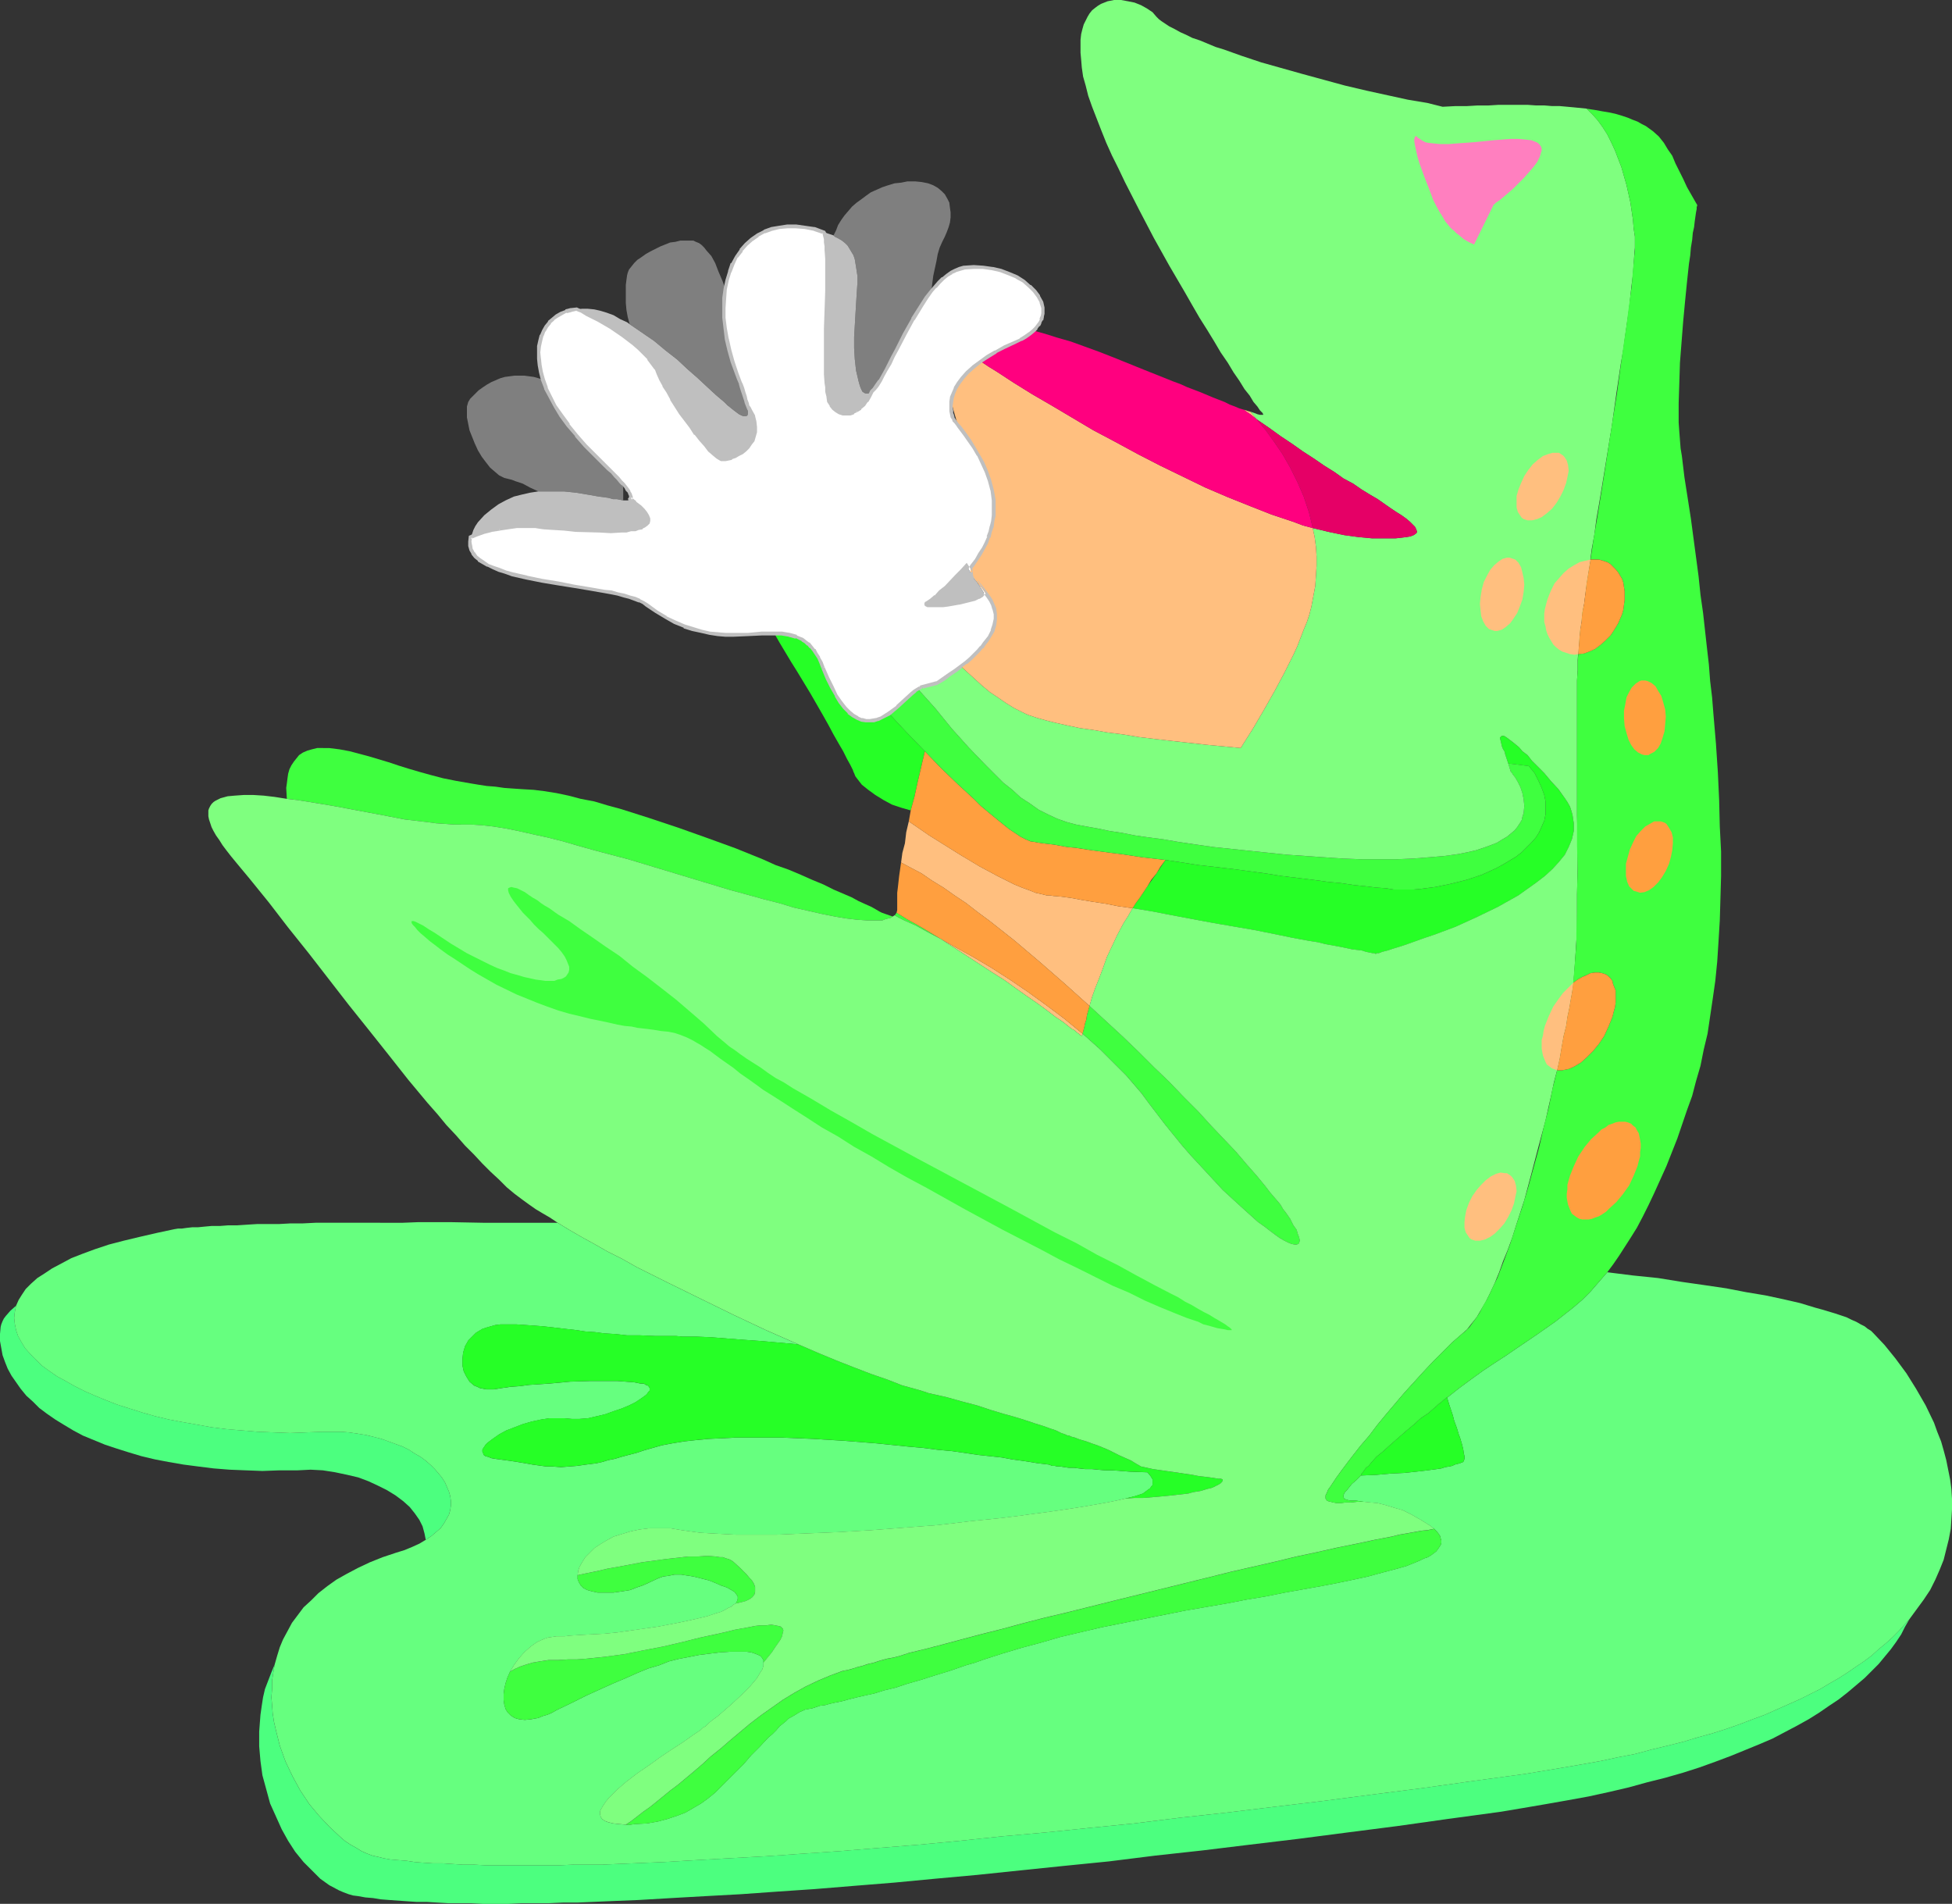 <?xml version="1.0" encoding="UTF-8" standalone="no"?>
<svg
   version="1.0"
   width="129.766mm"
   height="126.538mm"
   id="svg48"
   sodipodi:docname="Frog Clapping.wmf"
   xmlns:inkscape="http://www.inkscape.org/namespaces/inkscape"
   xmlns:sodipodi="http://sodipodi.sourceforge.net/DTD/sodipodi-0.dtd"
   xmlns="http://www.w3.org/2000/svg"
   xmlns:svg="http://www.w3.org/2000/svg">
  <rect width="100%" height="100%" fill="#333333" stroke="none"/>
  <sodipodi:namedview
     id="namedview48"
     pagecolor="#ffffff"
     bordercolor="#000000"
     borderopacity="0.25"
     inkscape:showpageshadow="2"
     inkscape:pageopacity="0.0"
     inkscape:pagecheckerboard="0"
     inkscape:deskcolor="#d1d1d1"
     inkscape:document-units="mm" />
  <defs
     id="defs1">
    <pattern
       id="WMFhbasepattern"
       patternUnits="userSpaceOnUse"
       width="6"
       height="6"
       x="0"
       y="0" />
  </defs>
  <path
     style="fill:#4cff7f;fill-opacity:1;fill-rule:evenodd;stroke:none"
     d="m 383.153,445.617 -13.09,1.777 -12.605,1.777 -12.605,1.616 -12.443,1.616 -12.12,1.454 -11.958,1.454 -11.797,1.293 -11.635,1.454 -11.312,1.131 -10.989,1.131 -10.827,0.969 -10.666,1.131 -10.181,0.969 -10.019,0.808 -9.858,0.808 -9.373,0.646 -9.211,0.646 -8.888,0.485 -8.565,0.485 -8.242,0.485 -7.757,0.323 -7.595,0.323 h -3.717 -3.555 l -3.394,0.162 h -3.394 -3.232 -6.464 -2.909 -2.909 l -2.909,-0.162 h -2.747 l -2.586,-0.162 -2.424,-0.162 h -2.424 l -2.424,-0.162 -2.101,-0.162 -2.101,-0.323 -2.101,-0.162 -1.939,-0.162 -1.778,-0.323 -1.293,-0.323 -1.454,-0.323 -1.293,-0.485 -1.454,-0.646 -1.293,-0.808 -1.454,-0.808 -1.454,-0.969 -1.293,-1.131 -2.586,-2.424 -2.586,-2.747 -2.424,-2.908 -2.262,-3.393 -1.939,-3.555 -1.778,-3.716 -1.454,-4.039 -0.485,-1.939 -0.485,-1.939 -0.485,-2.1 -0.323,-2.1 -0.162,-2.1 -0.162,-1.939 0.162,-2.1 v -2.1 l 0.323,-2.1 0.323,-1.939 -0.808,1.939 -0.808,2.1 -0.808,2.1 -0.485,2.1 -0.323,2.1 -0.323,2.262 -0.323,4.201 v 3.716 l 0.323,3.716 0.485,3.555 0.97,3.555 0.97,3.555 1.454,3.231 1.454,3.231 1.616,2.908 1.778,2.747 2.101,2.585 2.101,2.1 2.101,2.1 2.262,1.616 2.424,1.293 1.131,0.485 1.293,0.485 1.131,0.323 1.293,0.162 1.778,0.323 1.939,0.162 1.939,0.323 2.101,0.162 2.262,0.162 2.262,0.162 2.424,0.162 h 2.586 l 2.586,0.162 2.747,0.162 h 5.656 l 3.07,0.162 h 6.302 l 3.394,-0.162 h 3.232 3.555 l 3.555,-0.162 h 3.555 l 7.595,-0.323 7.918,-0.323 8.242,-0.485 8.565,-0.485 8.888,-0.485 9.05,-0.646 9.534,-0.646 9.858,-0.808 10.019,-0.808 10.181,-0.969 10.666,-0.969 10.827,-1.131 10.989,-1.131 11.312,-1.131 11.635,-1.454 11.797,-1.293 11.958,-1.454 12.12,-1.454 12.443,-1.616 12.605,-1.616 12.605,-1.777 13.09,-1.777 5.818,-0.969 5.656,-0.969 5.494,-0.969 5.333,-0.969 5.171,-1.131 4.848,-1.131 4.686,-1.293 4.525,-1.131 4.525,-1.293 4.04,-1.293 4.04,-1.454 3.878,-1.454 3.555,-1.454 3.555,-1.454 3.394,-1.454 3.07,-1.616 3.07,-1.616 2.909,-1.616 2.586,-1.616 2.586,-1.777 2.424,-1.616 2.262,-1.777 2.101,-1.777 2.101,-1.777 1.778,-1.777 1.778,-1.777 3.07,-3.716 1.293,-1.777 1.293,-1.939 0.97,-1.939 1.131,-1.939 -2.747,3.07 -1.616,1.616 -1.616,1.454 -1.778,1.454 -1.778,1.616 -1.939,1.454 -1.939,1.293 -2.101,1.454 -2.262,1.454 -2.262,1.293 -2.424,1.454 -2.586,1.293 -2.586,1.293 -2.909,1.293 -2.909,1.293 -2.909,1.293 -3.07,1.131 -3.394,1.293 -3.232,1.131 -3.555,1.131 -3.555,0.969 -3.717,1.131 -3.878,0.969 -4.04,0.969 -4.202,1.131 -4.202,0.808 -4.525,0.969 -4.525,0.808 -4.686,0.808 -4.848,0.808 z"
     id="path1" />
  <path
     style="fill:#4cff7f;fill-opacity:1;fill-rule:evenodd;stroke:none"
     d="m 81.123,359.66 -4.202,0.162 -4.04,0.162 -4.04,-0.162 -4.04,-0.162 -3.878,-0.323 -3.878,-0.323 -3.878,-0.485 -3.555,-0.646 -3.717,-0.646 -3.394,-0.646 -3.394,-0.808 -3.394,-0.969 -3.07,-0.969 -3.07,-0.969 -2.909,-1.131 -2.747,-1.131 -2.586,-1.131 -2.586,-1.293 -2.262,-1.293 -2.101,-1.131 -2.101,-1.454 -1.778,-1.293 L 8.888,341.402 7.595,340.11 6.302,338.656 5.333,337.04 4.525,335.586 4.04,334.132 3.717,332.516 3.555,331.062 l 0.162,-1.454 0.323,-1.616 -1.454,1.293 -1.131,1.293 -0.485,0.646 -0.323,0.646 -0.323,0.808 -0.162,0.646 L 0,335.101 v 1.777 l 0.323,1.777 0.323,1.777 0.646,1.777 0.646,1.616 0.97,1.777 1.131,1.616 1.131,1.616 1.454,1.777 1.616,1.454 1.616,1.616 1.939,1.454 2.101,1.454 2.101,1.293 2.424,1.454 2.424,1.293 2.747,1.131 2.747,1.131 2.909,0.969 3.07,0.969 3.232,0.969 3.394,0.808 3.394,0.646 3.717,0.646 3.717,0.485 3.878,0.485 4.04,0.323 4.04,0.162 4.202,0.162 4.363,-0.162 h 4.525 l 3.232,-0.162 3.07,0.162 3.07,0.485 3.07,0.646 2.747,0.646 2.586,0.969 2.424,1.131 2.262,1.131 2.101,1.293 1.939,1.454 1.616,1.454 1.293,1.616 1.131,1.616 0.808,1.616 0.485,1.777 0.323,1.616 1.454,-0.969 1.131,-0.969 1.131,-0.969 0.808,-1.131 0.646,-1.131 0.646,-1.131 0.323,-1.131 0.162,-1.131 v -1.293 l -0.162,-1.131 -0.323,-1.131 -0.485,-1.131 -0.485,-1.131 -0.808,-1.293 -0.808,-0.969 -0.97,-1.131 -0.97,-0.969 -1.293,-1.131 -1.293,-0.969 -1.454,-0.808 -1.454,-0.969 -1.616,-0.808 -1.778,-0.646 -1.778,-0.646 -1.778,-0.646 -1.939,-0.485 -1.939,-0.485 -2.101,-0.323 -2.101,-0.323 -2.101,-0.162 h -2.262 z"
     id="path2" />
  <path
     style="fill:#66ff7f;fill-opacity:1;fill-rule:evenodd;stroke:none"
     d="m 96.313,466.783 1.778,0.323 1.939,0.162 2.101,0.162 2.101,0.323 2.101,0.162 2.424,0.162 h 2.424 l 2.424,0.162 2.586,0.162 h 2.747 l 2.909,0.162 h 2.909 2.909 6.464 3.232 3.394 l 3.394,-0.162 h 3.555 3.717 l 7.595,-0.323 7.757,-0.323 8.242,-0.485 8.565,-0.485 8.888,-0.485 9.211,-0.646 9.373,-0.646 9.858,-0.808 10.019,-0.808 10.181,-0.969 10.666,-1.131 10.827,-0.969 10.989,-1.131 11.312,-1.131 11.635,-1.454 11.797,-1.293 11.958,-1.454 12.12,-1.454 12.443,-1.616 12.605,-1.616 12.605,-1.777 13.09,-1.777 4.848,-0.808 4.848,-0.808 4.686,-0.808 4.525,-0.808 4.525,-0.969 4.202,-0.808 4.202,-1.131 4.04,-0.969 3.878,-0.969 3.717,-1.131 3.555,-0.969 3.555,-1.131 3.232,-1.131 3.394,-1.293 3.07,-1.131 2.909,-1.293 2.909,-1.293 2.909,-1.293 2.586,-1.293 2.586,-1.293 2.424,-1.454 2.262,-1.293 2.262,-1.454 2.101,-1.454 1.939,-1.293 1.939,-1.454 1.778,-1.616 1.778,-1.454 1.616,-1.454 1.616,-1.616 2.747,-3.07 1.778,-2.424 1.778,-2.424 1.616,-2.424 1.293,-2.585 1.131,-2.585 0.97,-2.424 0.646,-2.585 0.646,-2.585 0.485,-2.585 0.162,-2.424 0.162,-2.585 v -2.424 l -0.162,-2.585 -0.323,-2.424 -0.485,-2.424 -0.485,-2.424 -0.646,-2.424 -0.646,-2.262 -0.97,-2.424 -0.808,-2.262 -2.101,-4.362 -2.424,-4.201 -2.424,-3.878 -2.747,-3.716 -2.747,-3.393 -2.747,-2.908 -0.646,-0.646 -0.808,-0.485 -0.808,-0.646 -0.97,-0.485 -1.131,-0.646 -1.131,-0.485 -1.293,-0.646 -1.454,-0.485 -1.454,-0.485 -1.616,-0.485 -1.616,-0.485 -1.778,-0.485 -3.717,-1.131 -4.202,-0.969 -4.525,-0.969 -4.848,-0.808 -5.01,-0.969 -5.494,-0.808 -5.656,-0.808 -5.979,-0.969 -6.302,-0.646 -6.464,-0.808 -2.101,2.424 -2.101,2.424 -2.101,2.1 -2.262,1.939 -2.262,1.777 -2.262,1.777 -4.848,3.393 -5.01,3.393 -2.586,1.777 -2.747,1.777 -2.909,1.939 -2.909,2.1 -3.07,2.262 -3.07,2.424 0.485,1.616 0.485,1.454 0.485,1.454 0.323,1.293 0.485,1.293 0.323,0.969 0.323,1.131 0.323,0.808 0.485,1.616 0.323,1.293 0.162,1.131 0.162,0.646 v 0.646 l -0.162,0.485 -0.162,0.323 -0.485,0.162 -0.323,0.162 -0.646,0.162 -0.646,0.162 -0.646,0.323 -0.808,0.162 -0.97,0.162 -0.97,0.323 -1.131,0.162 -2.424,0.323 -2.747,0.323 -3.07,0.323 -3.394,0.162 -3.555,0.323 -3.878,0.162 -1.131,1.131 -1.131,0.969 -0.646,0.808 -0.646,0.808 -0.485,0.485 -0.323,0.646 v 0.323 0.323 l 0.162,0.323 0.323,0.162 0.485,0.162 0.646,0.162 h 0.646 0.808 l 0.97,0.162 1.131,0.162 1.616,0.162 1.778,0.162 1.939,0.485 2.101,0.646 2.262,0.646 2.262,1.131 2.262,1.293 2.586,1.616 0.323,0.323 0.485,0.323 0.646,0.646 0.485,0.646 0.323,0.485 0.162,0.646 0.162,0.485 v 0.646 l -0.162,0.485 -0.323,0.485 -0.323,0.485 -0.485,0.646 -0.646,0.485 -0.646,0.485 -0.808,0.485 -0.97,0.323 -0.97,0.485 -1.131,0.485 -2.424,0.969 -2.909,0.808 -3.07,0.808 -3.555,0.969 -3.717,0.808 -3.878,0.808 -4.202,0.808 -4.525,0.808 -4.525,0.808 -4.848,0.969 -4.848,0.808 -5.01,0.969 -10.342,1.777 -10.504,2.1 -10.504,2.1 -10.342,2.424 -5.01,1.454 -4.848,1.293 -4.848,1.454 -4.525,1.454 -2.262,0.808 -2.262,0.646 -4.202,1.454 -3.717,1.131 -3.555,1.131 -3.394,0.969 -2.909,0.969 -2.747,0.646 -2.586,0.808 -2.262,0.485 -2.101,0.485 -1.939,0.485 -1.778,0.485 -1.616,0.323 -1.454,0.323 -1.131,0.323 -1.293,0.162 -0.97,0.323 -0.97,0.323 -1.778,0.323 -1.454,0.646 -1.293,0.808 -1.454,0.808 -0.646,0.646 -0.808,0.646 -0.808,0.646 -0.808,0.969 -0.97,0.969 -1.131,0.969 -2.101,2.262 -2.101,2.1 -1.939,2.262 -1.939,1.939 -1.778,1.777 -1.616,1.616 -1.778,1.777 -1.778,1.454 -1.778,1.293 -1.939,1.131 -1.939,1.131 -2.101,0.808 -2.424,0.808 -2.424,0.646 -2.747,0.485 -3.07,0.162 -1.131,0.162 h -1.131 l -1.778,-0.162 -1.454,-0.162 -1.293,-0.323 -0.808,-0.323 -0.646,-0.485 -0.323,-0.485 -0.162,-0.646 v -0.808 l 0.323,-0.646 0.485,-0.808 0.646,-0.969 0.808,-0.969 0.97,-0.969 0.97,-0.969 1.293,-1.131 1.131,-0.969 2.747,-2.1 3.07,-2.1 2.909,-2.1 2.909,-1.939 2.747,-1.777 1.131,-0.808 1.131,-0.808 0.485,-0.323 0.485,-0.323 0.97,-0.646 0.646,-0.646 0.646,-0.323 0.808,-0.808 0.97,-0.808 1.131,-0.808 1.131,-0.969 2.424,-2.1 2.424,-2.262 2.262,-2.262 0.97,-1.131 0.808,-0.969 0.646,-1.131 0.646,-0.969 0.323,-0.969 v -0.808 -0.646 l -0.323,-0.485 -0.323,-0.485 -0.646,-0.323 -0.808,-0.323 -0.97,-0.323 -1.131,-0.162 h -1.454 -2.747 l -2.586,0.162 -2.586,0.323 -2.586,0.323 -2.424,0.485 -2.586,0.485 -2.586,0.646 -2.424,0.969 -2.747,0.808 -2.747,1.131 -2.909,1.293 -3.07,1.293 -3.232,1.454 -3.555,1.616 -3.555,1.777 -4.04,1.939 -1.131,0.646 -1.131,0.485 -1.131,0.323 -1.131,0.485 -0.97,0.162 -0.808,0.162 -1.616,0.162 -1.454,-0.162 -1.131,-0.323 -0.97,-0.646 -0.808,-0.808 -0.485,-0.808 -0.323,-1.131 -0.162,-1.131 v -1.454 l 0.162,-1.293 0.323,-1.454 0.485,-1.454 0.646,-1.454 0.97,-1.616 1.293,-1.777 1.293,-1.454 1.616,-1.454 1.616,-1.131 1.778,-0.808 0.97,-0.323 1.131,-0.162 0.97,-0.162 h 0.97 1.131 l 1.293,-0.162 2.586,-0.162 2.909,-0.162 3.232,-0.162 3.232,-0.323 3.394,-0.485 6.787,-0.969 3.394,-0.646 3.232,-0.646 2.909,-0.646 2.747,-0.646 2.424,-0.808 1.131,-0.323 0.97,-0.485 0.808,-0.485 0.808,-0.323 0.485,-0.485 0.646,-0.323 0.323,-0.646 0.162,-0.485 v -0.646 l -0.323,-0.485 -0.485,-0.646 -0.808,-0.485 -1.131,-0.646 -1.454,-0.485 -1.454,-0.646 -1.616,-0.646 -1.293,-0.323 -1.293,-0.323 -1.293,-0.323 -0.97,-0.162 -1.131,-0.162 -0.97,-0.162 h -1.616 l -1.616,0.323 -1.293,0.162 -1.293,0.485 -2.424,1.131 -1.454,0.646 -1.454,0.485 -1.616,0.646 -1.939,0.323 -1.131,0.162 -1.131,0.162 h -1.131 -1.293 -1.616 l -1.454,-0.323 -1.131,-0.323 -0.97,-0.485 -0.646,-0.646 -0.485,-0.808 -0.323,-0.808 v -0.969 l 0.162,-1.131 0.323,-0.969 0.646,-1.131 0.808,-1.293 1.131,-1.131 1.131,-1.131 1.454,-0.969 1.616,-0.969 1.778,-0.969 2.101,-0.646 2.101,-0.646 2.262,-0.485 2.586,-0.323 h 2.424 2.747 l 2.909,0.485 2.262,0.323 2.424,0.323 2.747,0.162 3.07,0.162 3.07,0.162 h 3.232 7.11 l 3.717,-0.162 3.878,-0.162 7.918,-0.323 8.242,-0.485 8.403,-0.646 8.403,-0.646 8.08,-0.969 7.918,-0.808 3.878,-0.485 3.555,-0.485 3.717,-0.485 3.394,-0.485 3.232,-0.485 3.07,-0.485 2.747,-0.485 2.747,-0.485 2.424,-0.485 2.101,-0.485 1.293,-0.323 1.293,-0.323 0.97,-0.323 0.97,-0.323 0.646,-0.485 0.646,-0.485 0.485,-0.323 0.323,-0.485 0.323,-0.323 v -0.485 -0.485 -0.485 l -0.485,-0.808 -0.808,-0.969 -4.363,-0.162 -4.202,-0.323 h -1.939 l -1.778,-0.162 -1.616,-0.162 h -1.778 l -1.454,-0.162 -1.293,-0.162 h -1.293 l -1.131,-0.162 -0.97,-0.162 h -0.808 l -0.646,-0.162 h -0.646 l -0.808,-0.323 -1.293,-0.162 -1.454,-0.162 -1.939,-0.323 -2.101,-0.323 -2.424,-0.323 -2.586,-0.485 -2.909,-0.323 -3.07,-0.323 -3.232,-0.485 -3.394,-0.485 -3.555,-0.323 -3.717,-0.485 -3.717,-0.323 -7.918,-0.808 -8.08,-0.646 -7.918,-0.485 -7.918,-0.323 h -3.878 -3.878 -3.717 l -3.394,0.162 -3.394,0.162 -3.394,0.323 -2.909,0.323 -2.909,0.485 -2.586,0.485 -2.262,0.646 -2.262,0.646 -1.939,0.646 -1.939,0.485 -1.778,0.485 -1.616,0.485 -1.616,0.323 -1.616,0.485 -1.454,0.323 -2.586,0.323 -2.262,0.323 -2.101,0.162 -1.939,0.162 -1.939,-0.162 h -1.616 l -3.555,-0.485 -1.778,-0.323 -1.939,-0.323 -2.101,-0.323 -2.424,-0.323 -1.131,-0.162 -0.97,-0.162 -0.808,-0.323 -0.646,-0.162 -0.485,-0.323 -0.162,-0.485 -0.162,-0.323 v -0.485 l 0.162,-0.323 0.323,-0.485 0.323,-0.485 0.485,-0.485 1.293,-0.969 1.616,-1.131 1.778,-0.969 2.101,-0.808 2.101,-0.808 2.262,-0.646 2.262,-0.485 2.101,-0.323 h 2.101 1.778 l 1.778,0.162 h 1.939 l 2.101,-0.162 2.101,-0.485 2.101,-0.485 2.262,-0.808 1.939,-0.646 1.939,-0.808 1.616,-0.808 1.454,-0.969 1.131,-0.808 0.323,-0.323 0.323,-0.485 0.323,-0.323 v -0.323 -0.323 l -0.162,-0.323 -0.323,-0.323 -0.485,-0.162 -0.485,-0.323 h -0.808 l -1.616,-0.323 -2.101,-0.162 -2.101,-0.162 h -2.262 -4.686 l -5.01,0.162 -5.171,0.485 -5.01,0.323 -2.424,0.323 -2.262,0.162 -2.262,0.323 -1.939,0.323 h -0.97 -0.97 l -0.808,-0.162 -0.808,-0.162 -0.646,-0.323 -0.808,-0.323 -1.131,-0.969 -0.808,-1.293 -0.646,-1.293 -0.323,-1.454 v -1.616 l 0.162,-1.616 0.485,-1.616 0.808,-1.454 0.646,-0.646 0.646,-0.646 0.646,-0.646 1.616,-0.969 0.97,-0.323 1.131,-0.323 1.131,-0.323 1.293,-0.162 h 1.293 2.747 l 2.424,0.162 2.262,0.162 2.101,0.162 4.202,0.485 4.202,0.485 2.101,0.323 2.424,0.162 2.424,0.323 2.747,0.162 2.909,0.323 h 3.232 l 3.717,0.162 h 1.778 2.101 1.454 l 1.616,0.162 h 3.555 l 3.717,0.162 4.04,0.323 4.202,0.323 4.525,0.323 9.05,0.808 -8.08,-3.555 -8.242,-3.878 -8.242,-4.039 -8.242,-4.039 -3.878,-1.939 -3.878,-1.939 -3.717,-2.1 -3.555,-1.777 -3.394,-1.939 -3.232,-1.777 -3.07,-1.777 -2.909,-1.777 h -9.211 -9.05 l -8.565,-0.162 h -8.242 l -4.04,0.162 H 93.405 89.688 86.133 82.739 79.346 l -3.232,0.162 h -3.07 l -2.909,0.162 h -2.909 -2.586 l -2.586,0.162 -2.424,0.162 h -2.262 l -2.101,0.162 H 53.166 l -1.778,0.162 -1.616,0.162 h -1.454 l -1.454,0.162 -1.131,0.162 h -0.97 l -0.97,0.162 -4.525,0.969 -4.202,0.969 -4.04,0.969 -3.717,0.969 -3.394,1.131 -3.07,1.131 -2.909,1.131 -2.424,1.293 -2.424,1.293 -1.939,1.293 -1.778,1.131 -1.616,1.454 -1.293,1.293 -0.97,1.454 -0.808,1.293 -0.646,1.454 -0.323,1.616 -0.162,1.454 0.162,1.454 0.323,1.616 0.485,1.454 0.808,1.454 0.97,1.616 1.293,1.454 1.293,1.293 1.616,1.616 1.778,1.293 2.101,1.454 2.101,1.131 2.262,1.293 2.586,1.293 2.586,1.131 2.747,1.131 2.909,1.131 3.07,0.969 3.07,0.969 3.394,0.969 3.394,0.808 3.394,0.646 3.717,0.646 3.555,0.646 3.878,0.485 3.878,0.323 3.878,0.323 4.04,0.162 4.04,0.162 4.04,-0.162 4.202,-0.162 h 2.262 2.262 l 2.101,0.162 2.101,0.323 2.101,0.323 1.939,0.485 1.939,0.485 1.778,0.646 1.778,0.646 1.778,0.646 1.616,0.808 1.454,0.969 1.454,0.808 1.293,0.969 1.293,1.131 0.97,0.969 0.97,1.131 0.808,0.969 0.808,1.293 0.485,1.131 0.485,1.131 0.323,1.131 0.162,1.131 v 1.293 l -0.162,1.131 -0.323,1.131 -0.646,1.131 -0.646,1.131 -0.808,1.131 -1.131,0.969 -1.131,0.969 -1.454,0.969 -1.616,0.969 -1.778,0.808 -1.939,0.808 -2.101,0.646 -3.394,1.131 -3.232,1.293 -3.07,1.454 -2.747,1.454 -2.586,1.454 -2.262,1.616 -2.262,1.777 -1.778,1.777 -1.939,1.777 -1.454,1.939 -1.454,1.939 -1.131,2.1 -1.131,2.1 -0.808,1.939 -0.646,2.1 -0.646,2.262 -0.323,1.939 -0.323,2.1 v 2.1 l -0.162,2.1 0.162,1.939 0.162,2.1 0.323,2.1 0.485,2.1 0.485,1.939 0.485,1.939 1.454,4.039 1.778,3.716 1.939,3.555 2.262,3.393 2.424,2.908 2.586,2.747 2.586,2.424 1.293,1.131 1.454,0.969 1.454,0.808 1.293,0.808 1.454,0.646 1.293,0.485 1.454,0.323 z"
     id="path3" />
  <path
     style="fill:#26ff26;fill-opacity:1;fill-rule:evenodd;stroke:none"
     d="m 223.331,179.184 -1.778,1.131 -0.97,0.323 -1.131,0.323 -0.97,0.162 -0.97,-0.162 -1.131,-0.162 -0.97,-0.485 -0.97,-0.646 -1.131,-0.808 -1.131,-1.131 -0.97,-1.454 -1.131,-1.616 -1.131,-1.939 -1.131,-2.424 -0.97,-2.585 -0.485,-1.293 -0.646,-1.131 -0.646,-1.131 -0.646,-0.808 -0.646,-0.808 -0.646,-0.808 -0.808,-0.485 -0.646,-0.485 -1.616,-0.808 -1.778,-0.485 -1.778,-0.323 h -1.939 l 1.293,2.262 1.454,2.424 1.454,2.424 1.616,2.585 3.232,5.332 3.07,5.332 1.454,2.585 1.293,2.424 1.293,2.262 1.131,1.939 0.97,1.939 0.808,1.454 0.323,0.646 0.323,0.646 0.162,0.485 0.162,0.323 0.323,0.808 0.485,0.646 1.131,1.454 1.616,1.293 1.778,1.293 2.101,1.293 2.101,1.131 2.424,0.808 2.262,0.646 0.97,-3.555 0.808,-3.716 1.778,-7.594 -4.686,-4.847 -2.262,-2.424 z"
     id="path4" />
  <path
     style="fill:#3fff3f;fill-opacity:1;fill-rule:evenodd;stroke:none"
     d="m 116.19,207.136 h 2.262 l 2.586,0.162 2.909,0.323 3.07,0.485 3.232,0.646 3.555,0.808 3.717,0.808 3.878,0.969 3.878,1.131 4.04,1.131 8.565,2.262 17.13,5.17 8.565,2.585 4.202,1.131 4.04,1.131 3.878,0.969 3.717,1.131 3.555,0.808 3.555,0.808 3.232,0.646 2.909,0.485 2.747,0.323 2.424,0.162 h 2.101 0.97 0.808 l 0.808,-0.323 0.646,-0.162 0.646,-0.162 0.485,-0.323 -2.747,-0.969 -0.646,-0.323 -0.808,-0.485 -1.131,-0.646 -1.454,-0.646 -1.778,-0.808 -1.778,-0.969 -2.262,-0.969 -2.262,-0.969 -2.586,-1.293 -2.747,-1.131 -2.909,-1.293 -3.07,-1.293 -3.232,-1.131 -3.232,-1.454 -6.787,-2.747 -7.11,-2.585 -7.272,-2.585 -7.272,-2.424 -7.11,-2.262 -3.555,-0.969 -3.232,-0.969 -3.394,-0.646 -3.07,-0.808 -3.07,-0.646 -3.07,-0.485 -2.586,-0.323 -2.747,-0.162 -2.424,-0.162 -2.262,-0.162 -2.262,-0.323 -2.101,-0.162 -2.101,-0.323 -1.939,-0.323 -3.717,-0.646 -3.232,-0.646 -3.07,-0.808 -2.909,-0.808 -2.747,-0.808 -2.586,-0.808 -2.424,-0.808 -4.848,-1.454 -2.424,-0.646 -2.424,-0.646 -2.586,-0.485 -2.586,-0.323 H 81.123 79.669 l -1.293,0.323 -1.131,0.323 -1.131,0.485 -0.97,0.646 -0.646,0.808 -0.646,0.808 -0.646,0.969 -0.485,0.969 -0.323,1.131 -0.162,1.131 -0.162,1.293 -0.162,1.131 0.162,2.747 2.747,0.323 3.07,0.485 5.818,0.969 12.12,2.262 5.818,1.131 2.747,0.323 2.747,0.323 2.424,0.323 2.424,0.162 2.262,0.162 z"
     id="path5" />
  <path
     style="fill:#3fff3f;fill-opacity:1;fill-rule:evenodd;stroke:none"
     d="m 288.617,277.097 4.202,5.493 2.101,2.585 2.101,2.585 2.101,2.424 2.101,2.262 2.101,2.262 1.939,2.1 1.939,2.1 1.939,1.777 1.939,1.777 1.778,1.616 1.616,1.454 1.616,1.454 1.616,1.131 1.454,1.131 1.293,0.969 1.131,0.808 1.131,0.646 0.97,0.485 0.808,0.323 0.808,0.162 h 0.485 l 0.485,-0.162 0.162,-0.323 0.162,-0.485 -0.162,-0.808 -0.323,-0.808 -0.323,-1.131 -0.808,-1.131 -0.808,-1.616 -1.131,-1.616 -0.646,-0.808 -0.646,-1.131 -0.808,-0.969 -0.97,-1.131 -0.97,-1.131 -0.97,-1.293 -2.262,-2.747 -2.424,-2.747 -2.747,-3.231 -3.07,-3.231 -3.232,-3.393 -3.232,-3.555 -3.555,-3.555 -3.717,-3.878 -3.878,-3.716 -3.878,-3.878 -4.04,-3.878 -8.242,-7.594 -0.323,1.131 -0.323,1.131 -0.162,1.131 -0.323,0.969 -0.162,0.808 -0.162,0.646 -0.162,0.646 -0.162,0.323 v 0.162 l 4.525,4.039 4.363,4.362 2.101,2.1 1.939,2.262 1.939,2.262 z"
     id="path6" />
  <path
     style="fill:#3fff3f;fill-opacity:1;fill-rule:evenodd;stroke:none"
     d="m 225.27,229.271 -0.323,0.485 -0.162,0.162 1.131,0.646 1.293,0.646 2.909,1.293 2.909,1.616 3.394,1.777 -2.909,-1.777 -2.747,-1.616 -2.909,-1.616 z"
     id="path7" />
  <path
     style="fill:#26ff26;fill-opacity:1;fill-rule:evenodd;stroke:none"
     d="m 307.201,371.616 v 0 l -0.485,-0.162 h -0.646 l -0.97,-0.162 -1.131,-0.162 -1.293,-0.162 -1.454,-0.162 -1.616,-0.323 -6.626,-0.969 -3.394,-0.485 -1.454,-0.323 -1.454,-0.323 -1.131,-0.646 -1.293,-0.808 -2.909,-1.293 -2.909,-1.454 -2.747,-1.131 -1.454,-0.485 -1.293,-0.485 -1.131,-0.323 -0.97,-0.323 -0.808,-0.323 -0.646,-0.162 -0.485,-0.162 v 0 l -0.162,-0.162 h -0.485 l -0.646,-0.323 -0.97,-0.323 -1.293,-0.646 -1.454,-0.485 -1.778,-0.646 -2.101,-0.646 -2.424,-0.808 -2.586,-0.808 -2.909,-0.808 -3.232,-0.969 -3.394,-1.131 -3.717,-0.969 -4.04,-1.131 -4.363,-0.969 -1.454,-0.485 -1.616,-0.485 -1.778,-0.485 -1.778,-0.485 -3.717,-1.454 -4.202,-1.454 -4.202,-1.616 -4.525,-1.777 -4.686,-1.939 -4.848,-2.1 -9.05,-0.808 -4.525,-0.323 -4.202,-0.323 -4.04,-0.323 -3.717,-0.162 h -3.555 l -1.616,-0.162 h -1.454 -2.101 -1.778 l -3.717,-0.162 h -3.232 l -2.909,-0.323 -2.747,-0.162 -2.424,-0.323 -2.424,-0.162 -2.101,-0.323 -4.202,-0.485 -4.202,-0.485 -2.101,-0.162 -2.262,-0.162 -2.424,-0.162 h -2.747 -1.293 l -1.293,0.162 -1.131,0.323 -1.131,0.323 -0.97,0.323 -1.616,0.969 -0.646,0.646 -0.646,0.646 -0.646,0.646 -0.808,1.454 -0.485,1.616 -0.162,1.616 v 1.616 l 0.323,1.454 0.646,1.293 0.808,1.293 1.131,0.969 0.808,0.323 0.646,0.323 0.808,0.162 0.808,0.162 h 0.97 0.97 l 1.939,-0.323 2.262,-0.323 2.262,-0.162 2.424,-0.323 5.01,-0.323 5.171,-0.485 5.01,-0.162 h 4.686 2.262 l 2.101,0.162 2.101,0.162 1.616,0.323 h 0.808 l 0.485,0.323 0.485,0.162 0.323,0.323 0.162,0.323 v 0.323 0.323 l -0.323,0.323 -0.323,0.485 -0.323,0.323 -1.131,0.808 -1.454,0.969 -1.616,0.808 -1.939,0.808 -1.939,0.646 -2.262,0.808 -2.101,0.485 -2.101,0.485 -2.101,0.162 h -1.939 l -1.778,-0.162 h -1.778 -2.101 l -2.101,0.323 -2.262,0.485 -2.262,0.646 -2.101,0.808 -2.101,0.808 -1.778,0.969 -1.616,1.131 -1.293,0.969 -0.485,0.485 -0.323,0.485 -0.323,0.485 -0.162,0.323 v 0.485 l 0.162,0.323 0.162,0.485 0.485,0.323 0.646,0.162 0.808,0.323 0.97,0.162 1.131,0.162 2.424,0.323 2.101,0.323 1.939,0.323 1.778,0.323 3.555,0.485 h 1.616 l 1.939,0.162 1.939,-0.162 2.101,-0.162 2.262,-0.323 2.586,-0.323 1.454,-0.323 1.616,-0.485 1.616,-0.323 1.616,-0.485 1.778,-0.485 1.939,-0.485 1.939,-0.646 2.262,-0.646 2.262,-0.646 2.586,-0.485 2.909,-0.485 2.909,-0.323 3.394,-0.323 3.394,-0.162 3.394,-0.162 h 3.717 3.878 3.878 l 7.918,0.323 7.918,0.485 8.08,0.646 7.918,0.808 3.717,0.323 3.717,0.485 3.555,0.323 3.394,0.485 3.232,0.485 3.07,0.323 2.909,0.323 2.586,0.485 2.424,0.323 2.101,0.323 1.939,0.323 1.454,0.162 1.293,0.162 0.808,0.323 h 0.646 l 0.646,0.162 h 0.808 l 0.97,0.162 1.131,0.162 h 1.293 l 1.293,0.162 1.454,0.162 h 1.778 l 1.616,0.162 1.778,0.162 h 1.939 l 4.202,0.323 4.363,0.162 0.808,0.969 0.485,0.808 v 0.485 0.485 0.485 l -0.323,0.323 -0.323,0.485 -0.485,0.323 -0.646,0.485 -0.646,0.485 -0.97,0.323 -0.97,0.323 -1.293,0.323 -1.293,0.323 2.262,-0.162 h 2.262 l 1.939,-0.162 1.939,-0.162 1.778,-0.162 1.616,-0.162 1.454,-0.162 1.454,-0.162 1.293,-0.162 1.131,-0.323 0.97,-0.162 0.97,-0.162 1.616,-0.485 1.293,-0.323 0.97,-0.485 0.646,-0.323 0.485,-0.323 0.323,-0.323 0.162,-0.323 v -0.162 z"
     id="path8" />
  <path
     style="fill:#3fff3f;fill-opacity:1;fill-rule:evenodd;stroke:none"
     d="m 170.326,448.363 -1.939,1.454 -1.778,1.454 -1.778,1.454 -1.616,1.293 -1.616,1.131 -1.454,1.131 -1.454,1.131 -1.454,0.969 h 1.131 l 1.131,-0.162 3.07,-0.162 2.747,-0.485 2.424,-0.646 2.424,-0.808 2.101,-0.808 1.939,-1.131 1.939,-1.131 1.778,-1.293 1.778,-1.454 1.778,-1.777 1.616,-1.616 1.778,-1.777 1.939,-1.939 1.939,-2.262 2.101,-2.1 2.101,-2.262 1.131,-0.969 0.97,-0.969 0.808,-0.969 0.808,-0.646 0.808,-0.646 0.646,-0.646 1.454,-0.808 1.293,-0.808 1.454,-0.646 1.778,-0.323 0.97,-0.323 0.97,-0.323 1.293,-0.162 1.131,-0.323 1.454,-0.323 1.616,-0.323 1.778,-0.485 1.939,-0.485 2.101,-0.485 2.262,-0.485 2.586,-0.808 2.747,-0.646 2.909,-0.969 3.394,-0.969 3.555,-1.131 3.717,-1.131 4.202,-1.454 2.262,-0.646 2.262,-0.808 4.525,-1.454 4.848,-1.454 4.848,-1.293 5.01,-1.454 10.342,-2.424 10.504,-2.1 10.504,-2.1 10.342,-1.777 5.01,-0.969 4.848,-0.808 4.848,-0.969 4.525,-0.808 4.525,-0.808 4.202,-0.808 3.878,-0.808 3.717,-0.808 3.555,-0.969 3.07,-0.808 2.909,-0.808 2.424,-0.969 1.131,-0.485 0.97,-0.485 0.97,-0.323 0.808,-0.485 0.646,-0.485 0.646,-0.485 0.485,-0.646 0.323,-0.485 0.323,-0.485 0.162,-0.485 v -0.646 l -0.162,-0.485 -0.162,-0.646 -0.323,-0.485 -0.485,-0.646 -0.646,-0.646 -1.616,0.323 -1.616,0.162 -1.778,0.323 -1.778,0.323 -1.939,0.323 -1.939,0.485 -4.202,0.808 -4.525,0.969 -4.848,0.969 -5.01,1.131 -5.333,1.131 -5.333,1.293 -5.656,1.293 -5.656,1.293 -5.818,1.454 -23.594,5.817 -11.635,2.908 -5.494,1.293 -5.656,1.454 -5.333,1.454 -5.171,1.293 -4.848,1.293 -4.848,1.293 -4.363,1.131 -4.04,0.969 -1.939,0.646 -1.778,0.485 -1.778,0.323 -1.778,0.485 -1.454,0.485 -1.454,0.323 -1.454,0.485 -1.293,0.323 -0.97,0.323 -1.131,0.323 -0.808,0.162 -0.808,0.162 -3.07,1.131 -3.07,1.293 -3.07,1.454 -2.909,1.616 -2.909,1.777 -2.747,1.939 -2.747,1.939 -2.747,2.1 -5.01,4.201 -2.424,2.1 -2.424,1.939 -2.101,1.939 -2.262,1.939 -1.939,1.616 z"
     id="path9" />
  <path
     style="fill:#3fff3f;fill-opacity:1;fill-rule:evenodd;stroke:none"
     d="m 142.854,416.857 -2.747,0.162 h -2.262 l -2.101,0.323 -1.939,0.323 -1.616,0.485 -1.454,0.485 -1.454,0.646 -1.131,0.646 -0.646,1.454 -0.485,1.454 -0.323,1.454 -0.162,1.293 v 1.454 l 0.162,1.131 0.323,1.131 0.485,0.808 0.808,0.808 0.97,0.646 1.131,0.323 1.454,0.162 1.616,-0.162 0.808,-0.162 0.97,-0.162 1.131,-0.485 1.131,-0.323 1.131,-0.485 1.131,-0.646 4.04,-1.939 3.555,-1.777 3.555,-1.616 3.232,-1.454 3.07,-1.293 2.909,-1.293 2.747,-1.131 2.747,-0.808 2.424,-0.969 2.586,-0.646 2.586,-0.485 2.424,-0.485 2.586,-0.323 2.586,-0.323 2.586,-0.162 h 2.747 1.454 l 1.131,0.162 0.97,0.323 0.808,0.323 0.646,0.323 0.323,0.485 0.323,0.485 v 0.646 l 2.101,-2.585 0.97,-1.454 1.131,-1.616 0.485,-0.969 0.162,-0.808 0.162,-0.646 -0.162,-0.485 -0.485,-0.485 -0.646,-0.162 -0.808,-0.162 -0.97,-0.162 -1.131,0.162 h -1.454 l -1.454,0.162 -1.616,0.323 -1.778,0.323 -1.778,0.323 -1.939,0.485 -2.101,0.485 -2.262,0.485 -2.262,0.485 -4.525,1.131 -4.848,1.131 -5.01,0.969 -4.848,0.969 -4.848,0.646 -4.686,0.485 -2.262,0.162 z"
     id="path10" />
  <path
     style="fill:#3fff3f;fill-opacity:1;fill-rule:evenodd;stroke:none"
     d="m 184.224,392.298 -0.485,-0.323 -0.646,-0.323 -0.646,-0.162 -0.808,-0.323 h -0.808 l -0.97,-0.162 -2.101,-0.162 -2.424,0.162 h -2.424 l -2.747,0.323 -2.909,0.323 -5.979,0.808 -5.979,1.131 -2.747,0.485 -2.747,0.646 -2.424,0.485 -2.262,0.485 v 0.969 l 0.323,0.808 0.485,0.808 0.646,0.646 0.97,0.485 1.131,0.323 1.454,0.323 h 1.616 1.293 1.131 l 1.131,-0.162 1.131,-0.162 1.939,-0.323 1.616,-0.646 1.454,-0.485 1.454,-0.646 2.424,-1.131 1.293,-0.485 1.293,-0.162 1.616,-0.323 h 1.616 l 0.97,0.162 1.131,0.162 0.97,0.162 1.293,0.323 1.293,0.323 1.293,0.323 1.616,0.646 1.454,0.646 1.454,0.485 1.131,0.646 0.808,0.485 0.485,0.646 0.323,0.485 v 0.646 l -0.162,0.485 -0.323,0.646 1.454,-0.323 1.131,-0.323 0.97,-0.485 0.646,-0.485 0.485,-0.646 0.162,-0.646 v -0.646 -0.646 l -0.323,-0.808 -0.485,-0.808 -0.646,-0.646 -0.646,-0.808 -1.616,-1.616 z"
     id="path11" />
  <path
     style="fill:#ffbf7f;fill-opacity:1;fill-rule:evenodd;stroke:none"
     d="m 282.153,232.18 0.485,-0.808 0.646,-0.969 1.293,-2.262 -3.555,-0.485 -3.232,-0.646 -3.232,-0.485 -2.909,-0.485 -2.586,-0.485 -2.424,-0.323 -1.939,-0.162 -0.97,-0.162 h -0.808 l -1.293,-0.323 -1.454,-0.323 -1.616,-0.646 -1.778,-0.646 -1.939,-0.808 -1.939,-0.969 -2.262,-1.131 -2.101,-1.131 -2.424,-1.293 -2.424,-1.454 -2.424,-1.454 -2.586,-1.616 -5.171,-3.231 -5.171,-3.555 -0.646,2.747 -0.323,2.747 -0.646,2.424 -0.323,2.424 2.424,1.293 2.747,1.454 2.586,1.777 2.909,1.777 2.747,1.939 2.909,1.939 2.909,2.262 3.07,2.262 3.07,2.424 3.07,2.424 6.302,5.332 6.302,5.493 6.302,5.655 0.646,-2.262 0.808,-2.262 0.97,-2.424 0.97,-2.585 0.97,-2.747 1.293,-2.747 1.293,-2.747 z"
     id="path12" />
  <path
     style="fill:#ffbf7f;fill-opacity:1;fill-rule:evenodd;stroke:none"
     d="m 271.811,260.293 v -0.162 l 0.162,-0.162 v -0.323 l -4.525,-3.716 -4.525,-3.393 -4.686,-3.393 -4.525,-3.07 -4.525,-2.908 -4.363,-2.585 -4.363,-2.424 -4.04,-2.262 6.464,4.201 6.464,4.201 3.07,1.939 2.909,2.1 2.747,1.939 2.586,1.777 2.424,1.777 2.101,1.616 1.939,1.293 0.808,0.646 0.808,0.646 0.646,0.485 0.646,0.323 0.485,0.485 0.485,0.323 0.323,0.323 0.323,0.162 v 0 z"
     id="path13" />
  <path
     style="fill:#ff9f3f;fill-opacity:1;fill-rule:evenodd;stroke:none"
     d="m 271.972,259.647 0.162,-0.485 0.162,-0.646 0.162,-0.646 0.162,-0.808 0.323,-0.969 0.162,-1.131 0.323,-1.131 0.323,-1.131 -6.302,-5.655 -6.302,-5.493 -6.302,-5.332 -3.07,-2.424 -3.07,-2.424 -3.07,-2.262 -2.909,-2.262 -2.909,-1.939 -2.747,-1.939 -2.909,-1.777 -2.586,-1.777 -2.747,-1.454 -2.424,-1.293 -0.485,3.393 -0.162,1.454 -0.162,1.454 -0.162,1.293 v 1.293 1.131 1.131 0.808 l -0.162,0.646 2.586,1.616 2.909,1.616 2.747,1.616 2.909,1.777 4.04,2.262 4.363,2.424 4.363,2.585 4.525,2.908 4.525,3.07 4.686,3.393 4.525,3.393 z"
     id="path14" />
  <path
     style="fill:#26ff26;fill-opacity:1;fill-rule:evenodd;stroke:none"
     d="m 350.187,223.455 -0.97,-0.162 -0.97,-0.162 -2.424,-0.162 -2.586,-0.323 -3.07,-0.323 -3.232,-0.485 -3.394,-0.323 -3.555,-0.485 -3.878,-0.485 -4.04,-0.485 -4.04,-0.646 -8.403,-1.131 -8.403,-0.969 -8.403,-1.293 -2.262,3.393 -2.262,3.231 -1.939,2.908 -0.97,1.293 -0.808,1.293 4.848,0.808 5.01,0.969 10.342,1.939 10.342,1.777 4.848,0.969 4.686,0.969 4.363,0.808 2.101,0.323 1.939,0.485 1.778,0.323 1.778,0.323 1.616,0.323 1.454,0.323 1.293,0.162 1.293,0.162 0.97,0.323 0.808,0.162 0.808,0.162 h 0.485 l 0.162,0.162 h 0.162 0.162 v -0.162 h 0.323 0.323 l 0.808,-0.323 1.293,-0.323 1.454,-0.485 1.616,-0.485 1.939,-0.646 2.262,-0.808 2.262,-0.808 2.424,-0.808 2.586,-0.969 2.586,-0.969 5.333,-2.424 5.333,-2.585 2.586,-1.454 2.586,-1.454 2.262,-1.616 2.262,-1.616 2.101,-1.616 1.939,-1.777 1.616,-1.777 1.454,-1.777 0.97,-1.939 0.808,-1.939 0.485,-2.1 v -0.969 -0.969 l -0.162,-0.969 -0.162,-1.131 -0.323,-1.131 -0.323,-0.969 -0.646,-1.131 -0.646,-0.969 -0.808,-1.131 -0.808,-1.131 -1.939,-2.1 -1.616,-1.939 -1.616,-1.616 -1.454,-1.454 -1.131,-1.454 -1.293,-0.969 -0.808,-0.969 -0.97,-0.808 -0.808,-0.646 -0.646,-0.485 -0.646,-0.485 -0.485,-0.323 -0.323,-0.162 h -0.323 -0.162 l -0.162,0.162 -0.323,0.323 0.162,0.646 0.162,0.646 0.162,0.808 0.323,0.808 0.323,0.485 0.162,0.485 v 0.162 l 0.808,2.424 5.171,0.646 1.454,1.777 0.97,1.939 0.808,1.777 0.646,1.777 0.323,1.616 v 1.777 1.454 l -0.323,1.616 -0.646,1.454 -0.646,1.454 -0.808,1.293 -1.131,1.293 -1.131,1.131 -1.293,1.293 -1.454,1.131 -1.616,0.969 -1.616,0.969 -1.778,0.969 -3.555,1.616 -3.878,1.293 -3.878,0.969 -3.878,0.808 -3.717,0.485 -1.778,0.162 h -1.778 -1.616 z"
     id="path15" />
  <path
     style="fill:#ff9f3f;fill-opacity:1;fill-rule:evenodd;stroke:none"
     d="m 284.577,228.14 0.808,-1.293 0.97,-1.293 0.97,-1.454 0.97,-1.454 0.97,-1.616 1.293,-1.616 0.97,-1.616 1.293,-1.777 -5.656,-0.646 -5.333,-0.808 -2.586,-0.323 -2.424,-0.323 -2.424,-0.323 -2.101,-0.323 -2.101,-0.323 -1.939,-0.162 -1.778,-0.323 -1.778,-0.323 -1.454,-0.162 -1.293,-0.162 -1.131,-0.162 -0.808,-0.162 -1.131,-0.162 -1.131,-0.485 -1.293,-0.646 -1.454,-0.969 -1.454,-0.969 -1.616,-1.293 -1.778,-1.454 -1.778,-1.454 -1.939,-1.616 -1.778,-1.777 -4.04,-3.716 -4.202,-4.039 -4.04,-4.201 -1.778,7.594 -0.808,3.716 -0.97,3.555 -0.485,2.747 5.171,3.555 5.171,3.231 2.586,1.616 2.424,1.454 2.424,1.454 2.424,1.293 2.101,1.131 2.262,1.131 1.939,0.969 1.939,0.808 1.778,0.646 1.616,0.646 1.454,0.323 1.293,0.323 h 0.808 l 0.97,0.162 1.939,0.162 2.424,0.323 2.586,0.485 2.909,0.485 3.232,0.485 3.232,0.646 z"
     id="path16" />
  <path
     style="fill:#3fff3f;fill-opacity:1;fill-rule:evenodd;stroke:none"
     d="m 232.381,188.717 4.04,4.201 4.202,4.039 4.04,3.716 1.778,1.777 1.939,1.616 1.778,1.454 1.778,1.454 1.616,1.293 1.454,0.969 1.454,0.969 1.293,0.646 1.131,0.485 1.131,0.162 0.808,0.162 1.131,0.162 1.293,0.162 1.454,0.162 1.778,0.323 1.778,0.323 1.939,0.162 2.101,0.323 2.101,0.323 2.424,0.323 2.424,0.323 2.586,0.323 5.333,0.808 5.656,0.646 8.403,1.293 8.403,0.969 8.403,1.131 4.04,0.646 4.04,0.485 3.878,0.485 3.555,0.485 3.394,0.323 3.232,0.485 3.07,0.323 2.586,0.323 2.424,0.162 0.97,0.162 0.97,0.162 h 1.616 1.616 1.778 l 1.778,-0.162 3.717,-0.485 3.878,-0.808 3.878,-0.969 3.878,-1.293 3.555,-1.616 1.778,-0.969 1.616,-0.969 1.616,-0.969 1.454,-1.131 1.293,-1.293 1.131,-1.131 1.131,-1.293 0.808,-1.293 0.646,-1.454 0.646,-1.454 0.323,-1.616 v -1.454 -1.777 l -0.323,-1.616 -0.646,-1.777 -0.808,-1.777 -0.97,-1.939 -1.454,-1.777 -5.171,-0.646 0.646,2.1 h 0.162 v 0.162 l 0.162,0.162 0.162,0.323 0.646,0.808 0.646,1.131 0.646,1.293 0.485,1.454 0.323,1.616 0.162,1.616 -0.162,1.777 -0.323,0.969 -0.162,0.808 -0.485,0.808 -0.646,0.969 -0.646,0.808 -0.97,0.808 -0.97,0.808 -1.131,0.646 -1.293,0.808 -1.616,0.646 -1.778,0.646 -1.939,0.646 -2.101,0.485 -2.424,0.485 -3.555,0.485 -3.878,0.323 -4.04,0.323 -4.04,0.162 h -4.363 -4.363 l -4.525,-0.162 -4.686,-0.323 -9.373,-0.646 -9.373,-0.969 -9.211,-0.969 -4.525,-0.646 -4.363,-0.646 -3.717,-0.646 -3.717,-0.485 -3.394,-0.485 -3.232,-0.646 -3.232,-0.485 -3.07,-0.646 -2.747,-0.485 -2.586,-0.485 -2.424,-0.646 -2.262,-0.808 -2.424,-1.131 -2.262,-1.131 -2.262,-1.616 -2.262,-1.454 -2.101,-1.939 -2.262,-1.777 -2.101,-2.1 -2.101,-2.1 -4.363,-4.524 -4.363,-4.847 -4.202,-5.17 -4.363,-4.847 -0.646,0.485 -0.808,0.646 -0.97,0.808 -0.808,0.808 -1.939,1.777 -2.101,1.616 2.101,2.262 2.262,2.424 z"
     id="path17" />
  <path
     style="fill:#26ff26;fill-opacity:1;fill-rule:evenodd;stroke:none"
     d="m 341.945,370.647 3.878,-0.162 3.555,-0.323 3.394,-0.162 3.07,-0.323 2.747,-0.323 2.424,-0.323 1.131,-0.162 0.97,-0.323 0.97,-0.162 0.808,-0.162 0.646,-0.323 0.646,-0.162 0.646,-0.162 0.323,-0.162 0.485,-0.162 0.162,-0.323 0.162,-0.485 v -0.646 l -0.162,-0.646 -0.162,-1.131 -0.323,-1.293 -0.485,-1.616 -0.323,-0.808 -0.323,-1.131 -0.323,-0.969 -0.485,-1.293 -0.323,-1.293 -0.485,-1.454 -0.485,-1.454 -0.485,-1.616 h -0.162 l -0.162,0.162 -0.162,0.162 -0.485,0.323 -0.485,0.485 -0.485,0.323 -1.293,1.131 -1.454,1.293 -1.939,1.293 -1.778,1.616 -1.939,1.616 -3.878,3.393 -1.778,1.616 -1.778,1.454 -1.293,1.454 -0.646,0.808 -0.646,0.485 -0.485,0.646 -0.323,0.485 -0.323,0.323 z"
     id="path18" />
  <path
     style="fill:#7fff7f;fill-opacity:1;fill-rule:evenodd;stroke:none"
     d="m 200.545,337.686 4.848,2.1 4.686,1.939 4.525,1.777 4.202,1.616 4.202,1.454 3.717,1.454 1.778,0.485 1.778,0.485 1.616,0.485 1.454,0.485 4.363,0.969 4.04,1.131 3.717,0.969 3.394,1.131 3.232,0.969 2.909,0.808 2.586,0.808 2.424,0.808 2.101,0.646 1.778,0.646 1.454,0.485 1.293,0.646 0.97,0.323 0.646,0.323 h 0.485 l 0.162,0.162 v 0 l 0.485,0.162 0.646,0.162 0.808,0.323 0.97,0.323 1.131,0.323 1.293,0.485 1.454,0.485 2.747,1.131 2.909,1.454 2.909,1.293 1.293,0.808 1.131,0.646 1.454,0.323 1.454,0.323 3.394,0.485 6.626,0.969 1.616,0.323 1.454,0.162 1.293,0.162 1.131,0.162 0.97,0.162 h 0.646 l 0.485,0.162 v 0 0.162 0.162 l -0.162,0.323 -0.323,0.323 -0.485,0.323 -0.646,0.323 -0.97,0.485 -1.293,0.323 -1.616,0.485 -0.97,0.162 -0.97,0.162 -1.131,0.323 -1.293,0.162 -1.454,0.162 -1.454,0.162 -1.616,0.162 -1.778,0.162 -1.939,0.162 -1.939,0.162 h -2.262 l -2.262,0.162 -2.101,0.485 -2.424,0.485 -2.747,0.485 -2.747,0.485 -3.07,0.485 -3.232,0.485 -3.394,0.485 -3.717,0.485 -3.555,0.485 -3.878,0.485 -7.918,0.808 -8.08,0.969 -8.403,0.646 -8.403,0.646 -8.242,0.485 -7.918,0.323 -3.878,0.162 -3.717,0.162 h -7.11 -3.232 l -3.07,-0.162 -3.07,-0.162 -2.747,-0.162 -2.424,-0.323 -2.262,-0.323 -2.909,-0.485 h -2.747 -2.424 l -2.586,0.323 -2.262,0.485 -2.101,0.646 -2.101,0.646 -1.778,0.969 -1.616,0.969 -1.454,0.969 -1.131,1.131 -1.131,1.131 -0.808,1.293 -0.646,1.131 -0.323,0.969 -0.162,1.131 2.262,-0.485 2.424,-0.485 2.747,-0.646 2.747,-0.485 5.979,-1.131 5.979,-0.808 2.909,-0.323 2.747,-0.323 h 2.424 l 2.424,-0.162 2.101,0.162 0.97,0.162 h 0.808 l 0.808,0.323 0.646,0.162 0.646,0.323 0.485,0.323 1.778,1.616 1.616,1.616 0.646,0.808 0.646,0.646 0.485,0.808 0.323,0.808 v 0.646 0.646 l -0.162,0.646 -0.485,0.646 -0.646,0.485 -0.97,0.485 -1.131,0.323 -1.454,0.323 -0.646,0.323 -0.485,0.485 -0.808,0.323 -0.808,0.485 -0.97,0.485 -1.131,0.323 -2.424,0.808 -2.747,0.646 -2.909,0.646 -3.232,0.646 -3.394,0.646 -6.787,0.969 -3.394,0.485 -3.232,0.323 -3.232,0.162 -2.909,0.162 -2.586,0.162 -1.293,0.162 h -1.131 -0.97 l -0.97,0.162 -1.131,0.162 -0.97,0.323 -1.778,0.808 -1.616,1.131 -1.616,1.454 -1.293,1.454 -1.293,1.777 -0.97,1.616 1.131,-0.646 1.454,-0.646 1.454,-0.485 1.616,-0.485 1.939,-0.323 2.101,-0.323 h 2.262 l 2.747,-0.162 h 2.101 l 2.262,-0.162 4.686,-0.485 4.848,-0.646 4.848,-0.969 5.01,-0.969 4.848,-1.131 4.525,-1.131 2.262,-0.485 2.262,-0.485 2.101,-0.485 1.939,-0.485 1.778,-0.323 1.778,-0.323 1.616,-0.323 1.454,-0.162 h 1.454 l 1.131,-0.162 0.97,0.162 0.808,0.162 0.646,0.162 0.485,0.485 0.162,0.485 -0.162,0.646 -0.162,0.808 -0.485,0.969 -1.131,1.616 -0.97,1.454 -2.101,2.585 v 0.808 l -0.323,0.969 -0.646,0.969 -0.646,1.131 -0.808,0.969 -0.97,1.131 -2.262,2.262 -2.424,2.262 -2.424,2.1 -1.131,0.969 -1.131,0.808 -0.97,0.808 -0.485,0.485 -0.323,0.323 -0.646,0.323 -0.646,0.646 -0.97,0.646 -0.485,0.323 -0.485,0.323 -1.131,0.808 -1.131,0.808 -2.747,1.777 -2.909,1.939 -2.909,2.1 -3.07,2.1 -2.747,2.1 -1.131,0.969 -1.293,1.131 -0.97,0.969 -0.97,0.969 -0.808,0.969 -0.646,0.969 -0.485,0.808 -0.323,0.646 v 0.808 l 0.162,0.646 0.323,0.485 0.646,0.485 0.808,0.323 1.293,0.323 1.454,0.162 1.778,0.162 1.454,-0.969 1.454,-1.131 1.454,-1.131 1.616,-1.131 1.616,-1.293 1.778,-1.454 1.778,-1.454 1.939,-1.454 1.939,-1.616 1.939,-1.616 2.262,-1.939 2.101,-1.939 2.424,-1.939 2.424,-2.1 5.01,-4.201 2.747,-2.1 2.747,-1.939 2.747,-1.939 2.909,-1.777 2.909,-1.616 3.07,-1.454 3.07,-1.293 3.07,-1.131 0.808,-0.162 0.808,-0.162 1.131,-0.323 0.97,-0.323 1.293,-0.323 1.454,-0.485 1.454,-0.323 1.454,-0.485 1.778,-0.485 1.778,-0.323 1.778,-0.485 1.939,-0.646 4.04,-0.969 4.363,-1.131 4.848,-1.293 4.848,-1.293 5.171,-1.293 5.333,-1.454 5.656,-1.454 5.494,-1.293 11.635,-2.908 23.594,-5.817 5.818,-1.454 5.656,-1.293 5.656,-1.293 5.333,-1.293 5.333,-1.131 5.01,-1.131 4.848,-0.969 4.525,-0.969 4.202,-0.808 1.939,-0.485 1.939,-0.323 1.778,-0.323 1.778,-0.323 1.616,-0.162 1.616,-0.323 -0.485,-0.323 -0.323,-0.323 -2.586,-1.616 -2.262,-1.293 -2.262,-1.131 -2.262,-0.646 -2.101,-0.646 -1.939,-0.485 -1.778,-0.162 -1.616,-0.162 h -1.778 l -1.616,0.162 h -1.293 l -1.131,0.162 h -1.131 l -0.808,-0.162 -0.646,-0.162 -0.646,-0.162 -0.323,-0.162 -0.323,-0.485 v -0.323 -0.485 l 0.323,-0.646 0.323,-0.808 0.485,-0.646 0.646,-0.969 0.97,-1.454 1.293,-1.777 1.454,-1.939 1.616,-2.1 1.778,-2.262 2.101,-2.424 1.939,-2.585 2.262,-2.747 4.525,-5.332 4.848,-5.332 2.424,-2.585 2.424,-2.424 2.424,-2.424 2.424,-2.1 1.293,-1.131 1.131,-1.454 1.293,-1.616 1.131,-1.939 1.131,-1.939 1.131,-2.262 1.131,-2.424 1.131,-2.747 0.97,-2.747 1.131,-2.747 1.131,-3.07 0.97,-3.07 2.101,-6.463 1.778,-6.624 1.778,-6.786 1.778,-6.624 1.454,-6.463 0.646,-3.07 0.808,-3.07 0.646,-2.908 0.485,-2.908 0.485,-2.747 0.646,-2.585 0.323,-2.262 0.485,-2.262 0.323,-1.939 0.323,-1.777 0.323,-1.777 0.162,-1.939 0.162,-2.1 0.162,-2.424 0.162,-2.424 0.162,-2.585 0.162,-2.747 v -2.908 -2.908 -3.07 l 0.162,-6.301 v -6.624 l -0.162,-6.624 v -13.249 -15.511 -2.747 -2.585 l 0.162,-2.585 v -2.424 l 0.162,-2.262 0.162,-1.939 0.162,-1.939 0.162,-1.939 0.323,-2.1 0.323,-2.424 0.323,-2.747 0.485,-2.908 0.485,-3.07 0.485,-3.231 0.485,-3.555 0.646,-3.555 0.485,-3.716 0.646,-3.716 0.646,-3.878 1.293,-7.917 1.293,-7.917 1.131,-8.079 1.131,-7.594 0.646,-3.716 0.485,-3.555 0.485,-3.393 0.485,-3.393 0.323,-3.07 0.323,-2.908 0.323,-2.585 0.162,-2.424 0.162,-2.262 0.162,-1.939 v -1.454 -1.293 l -0.323,-2.1 -0.162,-2.1 -0.646,-4.362 -0.97,-4.362 -1.293,-4.524 -0.808,-2.1 -0.808,-2.1 -0.97,-2.1 -0.97,-1.939 -1.131,-1.777 -1.293,-1.777 -1.293,-1.454 -1.454,-1.454 -3.232,-0.323 -3.555,-0.323 h -1.939 l -1.939,-0.162 h -2.101 L 383.8,26.336 h -7.272 l -2.586,0.162 h -2.747 l -2.747,0.162 h -2.909 l -3.07,0.162 -3.878,-0.969 -4.848,-0.808 -5.171,-1.131 -5.171,-1.131 -5.494,-1.293 -10.666,-2.908 -5.171,-1.454 -5.171,-1.454 -4.848,-1.616 -4.525,-1.616 -2.101,-0.646 -1.939,-0.808 -1.939,-0.808 -1.939,-0.646 -1.616,-0.808 -1.454,-0.646 -1.454,-0.808 -1.293,-0.646 -0.97,-0.646 -0.97,-0.646 -0.646,-0.485 -0.646,-0.646 -0.97,-1.131 -1.454,-0.969 -1.454,-0.808 -1.616,-0.646 -1.616,-0.323 L 281.668,0 h -1.778 l -1.616,0.323 -0.808,0.323 -0.808,0.323 -0.808,0.485 -0.646,0.485 -0.808,0.646 -0.646,0.808 -0.485,0.808 -0.485,0.969 -0.485,0.969 -0.323,1.131 -0.323,1.293 -0.162,1.454 v 1.616 1.616 l 0.162,1.777 0.162,1.939 0.323,2.262 0.646,2.262 0.646,2.585 0.97,2.747 1.131,2.908 1.131,2.908 1.293,3.231 1.454,3.231 1.616,3.231 1.616,3.393 3.555,6.948 3.717,7.109 3.878,6.948 3.878,6.624 1.939,3.393 1.778,3.07 1.939,3.07 1.778,2.908 1.616,2.747 1.778,2.585 1.454,2.424 1.454,2.1 1.293,2.1 1.293,1.616 0.97,1.616 0.97,1.131 0.646,0.969 0.323,0.323 0.323,0.323 0.162,0.323 v 0.162 h -0.162 -0.162 -0.485 l -0.646,-0.162 -0.808,-0.323 -0.97,-0.323 1.616,1.939 3.07,2.1 2.909,2.1 2.909,1.939 2.747,1.939 2.747,1.777 2.586,1.777 2.586,1.616 2.262,1.616 2.424,1.293 2.101,1.454 2.101,1.293 1.939,1.131 1.616,1.131 1.616,1.131 1.454,0.969 1.293,0.808 1.131,0.808 0.97,0.808 0.646,0.646 0.646,0.646 0.323,0.646 0.162,0.485 v 0.323 l -0.323,0.323 -0.485,0.323 -0.808,0.323 -0.97,0.162 -1.293,0.162 -1.454,0.162 h -1.616 -2.101 -2.262 l -1.616,-0.162 -1.778,-0.162 -3.555,-0.485 -3.878,-0.808 -4.04,-0.969 0.485,2.262 0.323,2.424 0.162,2.424 v 2.424 l -0.162,2.585 -0.162,2.424 -0.485,2.585 -0.485,2.585 -0.485,1.939 -0.646,1.939 -0.808,1.939 -0.808,2.1 -0.808,2.1 -0.97,2.1 -2.262,4.524 -2.424,4.524 -2.747,4.847 -2.747,4.686 -3.07,4.847 -8.565,-0.808 -8.726,-0.969 -4.202,-0.485 -4.04,-0.485 -3.878,-0.646 -3.878,-0.485 -3.717,-0.646 -3.394,-0.485 -3.07,-0.646 -2.909,-0.646 -2.586,-0.646 -2.262,-0.646 -1.939,-0.646 -0.808,-0.323 -0.646,-0.323 -2.262,-1.131 -2.101,-1.293 -2.101,-1.454 -1.939,-1.293 -1.939,-1.616 -1.778,-1.616 -3.555,-3.231 -1.293,0.969 -1.616,1.131 -1.454,1.131 -1.778,0.969 -3.878,0.969 v 0.162 l -0.808,0.323 4.363,4.847 4.202,5.17 4.363,4.847 4.363,4.524 2.101,2.1 2.101,2.1 2.262,1.777 2.101,1.939 2.262,1.454 2.262,1.616 2.262,1.131 2.424,1.131 2.262,0.808 2.424,0.646 2.586,0.485 2.747,0.485 3.07,0.646 3.232,0.485 3.232,0.646 3.394,0.485 3.717,0.485 3.717,0.646 4.363,0.646 4.525,0.646 9.211,0.969 9.373,0.969 9.373,0.646 4.686,0.323 4.525,0.162 h 4.363 4.363 l 4.04,-0.162 4.04,-0.323 3.878,-0.323 3.555,-0.485 2.424,-0.485 2.101,-0.485 1.939,-0.646 1.778,-0.646 1.616,-0.646 1.293,-0.808 1.131,-0.646 0.97,-0.808 0.97,-0.808 0.646,-0.808 0.646,-0.969 0.485,-0.808 0.162,-0.808 0.323,-0.969 0.162,-1.777 -0.162,-1.616 -0.323,-1.616 -0.485,-1.454 -0.646,-1.293 -0.646,-1.131 -0.646,-0.808 -0.162,-0.323 -0.162,-0.162 v -0.162 h -0.162 l -0.646,-2.1 -0.808,-2.424 v -0.162 l -0.162,-0.485 -0.323,-0.485 -0.323,-0.808 -0.162,-0.808 -0.162,-0.646 -0.162,-0.646 0.323,-0.323 0.162,-0.162 h 0.162 0.323 l 0.323,0.162 0.485,0.323 0.646,0.485 0.646,0.485 0.808,0.646 0.97,0.808 0.808,0.969 1.293,0.969 1.131,1.454 1.454,1.454 1.616,1.616 1.616,1.939 1.939,2.1 0.808,1.131 0.808,1.131 0.646,0.969 0.646,1.131 0.323,0.969 0.323,1.131 0.162,1.131 0.162,0.969 v 0.969 0.969 l -0.485,2.1 -0.808,1.939 -0.97,1.939 -1.454,1.777 -1.616,1.777 -1.939,1.777 -2.101,1.616 -2.262,1.616 -2.262,1.616 -2.586,1.454 -2.586,1.454 -5.333,2.585 -5.333,2.424 -2.586,0.969 -2.586,0.969 -2.424,0.808 -2.262,0.808 -2.262,0.808 -1.939,0.646 -1.616,0.485 -1.454,0.485 -1.293,0.323 -0.808,0.323 h -0.323 -0.323 v 0.162 h -0.162 -0.162 l -0.162,-0.162 h -0.485 l -0.808,-0.162 -0.808,-0.162 -0.97,-0.323 -1.293,-0.162 -1.293,-0.162 -1.454,-0.323 -1.616,-0.323 -1.778,-0.323 -1.778,-0.323 -1.939,-0.485 -2.101,-0.323 -4.363,-0.808 -4.686,-0.969 -4.848,-0.969 -10.342,-1.777 -10.342,-1.939 -5.01,-0.969 -4.848,-0.808 -1.293,2.262 -0.646,0.969 -0.485,0.808 -1.454,2.747 -1.293,2.747 -1.293,2.747 -0.97,2.747 -0.97,2.585 -0.97,2.424 -0.808,2.262 -0.646,2.262 8.242,7.594 4.04,3.878 3.878,3.878 3.878,3.716 3.717,3.878 3.555,3.555 3.232,3.555 3.232,3.393 3.07,3.231 2.747,3.231 2.424,2.747 2.262,2.747 0.97,1.293 0.97,1.131 0.97,1.131 0.808,0.969 0.646,1.131 0.646,0.808 1.131,1.616 0.808,1.616 0.808,1.131 0.323,1.131 0.323,0.808 0.162,0.808 -0.162,0.485 -0.162,0.323 -0.485,0.162 h -0.485 l -0.808,-0.162 -0.808,-0.323 -0.97,-0.485 -1.131,-0.646 -1.131,-0.808 -1.293,-0.969 -1.454,-1.131 -1.616,-1.131 -1.616,-1.454 -1.616,-1.454 -1.778,-1.616 -1.939,-1.777 -1.939,-1.777 -1.939,-2.1 -1.939,-2.1 -2.101,-2.262 -2.101,-2.262 -2.101,-2.424 -2.101,-2.585 -2.101,-2.585 -4.202,-5.493 -1.778,-2.424 -1.939,-2.262 -1.939,-2.262 -2.101,-2.1 -4.363,-4.362 -4.525,-4.039 v 0.323 l -0.162,0.162 v 0.162 l -0.162,-0.162 v 0 l -0.323,-0.162 -0.323,-0.323 -0.485,-0.323 -0.485,-0.485 -0.646,-0.323 -0.646,-0.485 -0.808,-0.646 -0.808,-0.646 -1.939,-1.293 -2.101,-1.616 -2.424,-1.777 -2.586,-1.777 -2.747,-1.939 -2.909,-2.1 -3.07,-1.939 -6.464,-4.201 -6.464,-4.201 -3.394,-1.777 -2.909,-1.616 -2.909,-1.293 -1.293,-0.646 -1.131,-0.646 -0.485,0.323 -0.485,0.323 -0.646,0.162 -0.646,0.162 -0.808,0.323 h -0.808 -0.97 -2.101 l -2.424,-0.162 -2.747,-0.323 -2.909,-0.485 -3.232,-0.646 -3.555,-0.808 -3.555,-0.808 -3.717,-1.131 -3.878,-0.969 -4.04,-1.131 -4.202,-1.131 -8.565,-2.585 -17.13,-5.17 -8.565,-2.262 -4.04,-1.131 -3.878,-1.131 -3.878,-0.969 -3.717,-0.808 -3.555,-0.808 -3.232,-0.646 -3.07,-0.485 -2.909,-0.323 -2.586,-0.162 h -2.262 -1.939 l -2.262,-0.162 -2.424,-0.162 -2.424,-0.323 -2.747,-0.323 -2.747,-0.323 -5.818,-1.131 -12.12,-2.262 -5.818,-0.969 -3.07,-0.485 -2.747,-0.323 -3.07,-0.485 -2.747,-0.323 -2.586,-0.162 h -2.424 l -2.262,0.162 -1.778,0.162 -1.778,0.485 -0.646,0.323 -0.646,0.323 -0.485,0.323 -0.485,0.485 -0.323,0.485 -0.323,0.646 -0.162,0.485 v 0.808 0.646 l 0.162,0.808 0.323,0.969 0.323,0.969 0.485,0.969 0.646,1.131 0.808,1.131 0.808,1.293 0.97,1.293 1.131,1.454 2.262,2.747 2.424,2.908 4.848,5.978 4.848,6.301 5.171,6.463 10.019,12.926 5.171,6.463 5.01,6.301 4.848,6.14 4.848,5.817 2.424,2.747 2.262,2.747 2.424,2.585 2.262,2.585 2.262,2.262 2.101,2.262 2.101,2.1 2.101,1.939 1.939,1.939 1.939,1.616 1.939,1.454 1.778,1.293 1.616,1.131 1.616,0.969 1.939,1.131 0.97,0.646 0.97,0.646 2.909,1.777 3.07,1.777 3.232,1.777 3.394,1.939 3.555,1.777 3.717,2.1 3.878,1.939 3.878,1.939 8.242,4.039 8.242,4.039 8.242,3.878 z"
     id="path19" />
  <path
     style="fill:#ffbf7f;fill-opacity:1;fill-rule:evenodd;stroke:none"
     d="m 314.15,103.406 -0.646,-0.162 -0.97,-0.323 0.808,0.646 0.808,0.485 1.616,1.293 z"
     id="path20" />
  <path
     style="fill:#ffbf7f;fill-opacity:1;fill-rule:evenodd;stroke:none"
     d="m 239.006,100.983 0.808,2.908 0.808,2.747 0.323,0.646 0.485,0.485 1.131,1.454 0.97,1.454 1.131,1.777 1.131,1.777 0.97,1.939 0.97,2.262 0.808,2.262 0.646,2.424 0.485,2.424 v 2.585 1.454 l -0.162,1.293 -0.323,1.293 -0.323,1.293 -0.485,1.454 -0.646,1.454 -0.646,1.454 -0.808,1.454 -0.97,1.293 -1.131,1.454 -0.162,0.485 -0.162,0.485 v 0.485 0.323 l 0.323,0.646 0.323,0.646 0.485,0.646 0.485,0.485 1.454,1.777 1.293,1.777 0.646,1.131 0.646,0.969 0.323,1.131 0.323,1.293 v 1.293 l -0.323,1.293 -0.485,1.454 -0.808,1.616 -0.485,0.969 -0.646,0.808 -0.808,0.808 -0.808,0.969 -0.97,0.969 -0.97,0.969 -1.131,0.969 -1.293,0.969 3.555,3.231 1.778,1.616 1.939,1.616 1.939,1.293 2.101,1.454 2.101,1.293 2.262,1.131 0.646,0.323 0.808,0.323 1.939,0.646 2.262,0.646 2.586,0.646 2.909,0.646 3.07,0.646 3.394,0.485 3.717,0.646 3.878,0.485 3.878,0.646 4.04,0.485 4.202,0.485 8.726,0.969 8.565,0.808 3.07,-4.847 2.747,-4.686 2.747,-4.847 2.424,-4.524 2.262,-4.524 0.97,-2.1 0.808,-2.1 0.808,-2.1 0.808,-1.939 0.646,-1.939 0.485,-1.939 0.485,-2.585 0.485,-2.585 0.162,-2.424 0.162,-2.585 v -2.424 l -0.162,-2.424 -0.323,-2.424 -0.485,-2.262 -2.424,-0.646 -2.586,-0.969 -5.333,-1.777 -5.333,-2.1 -5.656,-2.262 -5.656,-2.424 -5.656,-2.747 -5.656,-2.747 -5.656,-2.908 -5.656,-3.07 -5.494,-2.908 -5.171,-3.07 -5.171,-3.07 -5.01,-2.908 -4.686,-2.908 -4.202,-2.747 -2.101,-1.293 -1.939,-1.293 -1.939,1.454 -1.454,1.293 -1.293,1.454 -0.97,1.293 -0.646,1.293 -0.646,1.131 -0.323,1.131 z"
     id="path21" />
  <path
     style="fill:#e50066;fill-opacity:1;fill-rule:evenodd;stroke:none"
     d="m 344.692,135.236 h 2.262 2.101 1.616 l 1.454,-0.162 1.293,-0.162 0.97,-0.162 0.808,-0.323 0.485,-0.323 0.323,-0.323 v -0.323 l -0.162,-0.485 -0.323,-0.646 -0.646,-0.646 -0.646,-0.646 -0.97,-0.808 -1.131,-0.808 -1.293,-0.808 -1.454,-0.969 -1.616,-1.131 -1.616,-1.131 -1.939,-1.131 -2.101,-1.293 -2.101,-1.454 -2.424,-1.293 -2.262,-1.616 -2.586,-1.616 -2.586,-1.777 -2.747,-1.777 -2.747,-1.939 -2.909,-1.939 -2.909,-2.1 -3.07,-2.1 2.262,2.747 2.101,2.908 2.101,3.07 1.939,3.393 1.778,3.555 1.616,3.716 1.293,3.878 0.485,1.939 0.485,2.1 4.04,0.969 3.878,0.808 3.555,0.485 1.778,0.162 z"
     id="path22" />
  <path
     style="fill:#ff007f;fill-opacity:1;fill-rule:evenodd;stroke:none"
     d="m 246.44,90.804 1.939,1.293 2.101,1.293 4.202,2.747 4.686,2.908 5.01,2.908 5.171,3.07 5.171,3.07 5.494,2.908 5.656,3.07 5.656,2.908 5.656,2.747 5.656,2.747 5.656,2.424 5.656,2.262 5.333,2.1 5.333,1.777 2.586,0.969 2.424,0.646 -0.485,-2.1 -0.485,-1.939 -1.293,-3.878 -1.616,-3.716 -1.778,-3.555 -1.939,-3.393 -2.101,-3.07 -2.101,-2.908 -2.262,-2.747 -1.616,-1.293 -1.616,-1.131 -1.131,-0.323 -1.131,-0.485 -1.293,-0.485 -1.293,-0.646 -2.909,-1.131 -3.07,-1.293 -3.394,-1.293 -1.778,-0.808 -1.778,-0.646 -7.272,-2.908 -7.595,-3.07 -3.717,-1.454 -3.555,-1.293 -3.555,-1.293 -3.394,-0.969 -3.07,-0.969 -2.909,-0.808 -0.97,0.808 -0.97,0.808 -1.293,0.646 -1.454,0.646 -2.586,1.131 -2.262,1.293 -1.939,1.131 z"
     id="path23" />
  <path
     style="fill:#7f7f7f;fill-opacity:1;fill-rule:evenodd;stroke:none"
     d="m 215.736,95.812 0.323,1.131 0.323,0.808 0.323,0.646 0.485,0.323 0.485,0.162 h 0.323 l 0.485,-0.162 0.485,-0.323 0.646,-0.646 0.646,-0.969 0.808,-1.131 0.808,-1.293 0.808,-1.454 0.808,-1.616 0.97,-1.777 0.97,-1.777 1.939,-3.716 2.101,-3.878 2.101,-3.716 1.293,-1.616 1.131,-1.616 0.485,-3.878 0.808,-3.716 0.323,-1.777 0.485,-1.616 0.646,-1.454 0.646,-1.293 0.485,-1.131 0.485,-1.293 0.323,-1.131 0.162,-1.293 v -1.293 l -0.162,-1.131 -0.162,-1.293 -0.485,-0.969 -0.646,-1.131 -0.808,-0.808 -0.97,-0.808 -1.131,-0.646 -1.293,-0.485 -1.616,-0.323 -1.616,-0.162 h -1.939 l -1.616,0.323 -1.616,0.162 -1.616,0.485 -1.454,0.485 -1.454,0.646 -1.454,0.646 -1.131,0.808 -1.293,0.969 -1.131,0.808 -1.131,0.969 -0.97,1.131 -0.97,1.131 -0.808,1.131 -0.808,1.293 -0.485,1.293 -0.646,1.293 0.323,0.323 0.97,0.485 0.808,0.485 0.808,0.646 0.646,0.646 0.485,0.808 0.485,0.808 0.485,0.808 0.323,0.969 0.323,1.939 0.323,2.1 v 2.262 l -0.162,2.424 -0.162,2.585 -0.162,2.747 -0.323,5.493 v 2.747 l 0.162,2.747 0.323,2.908 z"
     id="path24" />
  <path
     style="fill:#7f7f7f;fill-opacity:1;fill-rule:evenodd;stroke:none"
     d="m 156.59,125.703 v -4.039 l -0.646,-0.646 -0.646,-0.808 -0.646,-0.646 -0.808,-0.969 -0.97,-0.808 -0.97,-0.969 -1.131,-1.131 -1.131,-1.131 -2.586,-2.585 -2.262,-2.585 -2.101,-2.585 -1.778,-2.424 -1.454,-2.424 -1.293,-2.262 -0.97,-2.262 -0.808,-2.1 -2.262,-0.646 -2.424,-0.323 h -2.424 l -2.424,0.323 -1.131,0.323 -1.131,0.485 -1.131,0.485 -1.131,0.646 -0.97,0.646 -1.131,0.808 -1.131,1.131 -0.97,0.969 -0.485,0.808 -0.323,1.131 v 1.293 1.454 l 0.323,1.616 0.323,1.616 0.646,1.616 0.646,1.616 0.808,1.777 0.97,1.616 0.97,1.293 1.131,1.454 1.131,0.969 1.131,0.969 1.293,0.646 1.293,0.323 0.646,0.162 0.808,0.323 1.939,0.646 1.778,0.969 2.101,0.969 h 3.394 3.07 l 3.07,0.323 2.909,0.485 2.747,0.485 2.424,0.323 1.131,0.323 h 0.97 l 0.808,0.162 z"
     id="path25" />
  <path
     style="fill:#7f7f7f;fill-opacity:1;fill-rule:evenodd;stroke:none"
     d="m 187.779,101.952 -0.162,-0.646 -0.162,-0.808 -0.323,-0.969 -0.323,-0.969 -0.323,-0.969 -0.485,-1.131 -0.323,-1.293 -0.646,-1.293 -0.97,-3.07 -0.808,-2.747 -0.646,-2.908 -0.485,-2.747 -0.162,-2.585 -0.162,-2.424 0.162,-2.424 0.323,-2.424 -0.808,-2.1 -0.97,-2.262 -0.808,-2.1 -0.97,-1.777 -1.293,-1.454 -0.485,-0.646 -0.646,-0.646 -0.646,-0.485 -0.808,-0.323 -0.646,-0.323 h -0.97 -1.131 -1.131 l -1.293,0.323 -1.293,0.162 -2.424,0.969 -2.586,1.293 -1.131,0.646 -1.131,0.808 -0.97,0.646 -0.808,0.808 -0.646,0.808 -0.646,0.808 -0.323,0.808 -0.162,0.646 -0.162,1.131 -0.162,1.293 v 1.293 1.616 1.616 l 0.162,1.777 0.323,1.777 0.485,1.777 3.07,2.1 3.07,2.1 2.909,2.424 2.909,2.262 2.586,2.424 2.586,2.262 2.424,2.262 2.101,1.939 2.101,1.777 0.808,0.808 0.808,0.646 0.808,0.646 0.646,0.485 0.646,0.485 0.646,0.323 0.485,0.162 h 0.485 0.162 l 0.323,-0.162 0.162,-0.485 v -0.485 -0.646 z"
     id="path26" />
  <path
     style="fill:#ffffff;fill-opacity:1;fill-rule:evenodd;stroke:none"
     d="m 206.848,167.712 0.97,2.585 1.131,2.424 1.131,1.939 1.131,1.616 0.97,1.454 1.131,1.131 1.131,0.808 0.97,0.646 0.97,0.485 1.131,0.162 0.97,0.162 0.97,-0.162 1.131,-0.323 0.97,-0.323 1.778,-1.131 2.101,-1.616 1.939,-1.777 1.778,-1.616 0.808,-0.646 0.646,-0.485 0.808,-0.323 v -0.162 l 3.878,-0.969 1.778,-0.969 1.454,-1.131 1.616,-1.131 1.293,-0.969 1.293,-0.969 1.131,-0.969 0.97,-0.969 0.97,-0.969 0.808,-0.969 0.808,-0.808 0.646,-0.808 0.485,-0.969 0.808,-1.616 0.485,-1.454 0.323,-1.293 v -1.293 l -0.323,-1.293 -0.323,-1.131 -0.646,-0.969 -0.646,-1.131 -1.293,-1.777 -1.454,-1.777 1.778,2.747 -0.646,0.485 -0.808,0.485 -0.97,0.485 -1.293,0.485 -2.586,0.485 -2.747,0.485 -1.293,0.162 h -1.293 -1.939 -0.646 l -0.323,-0.162 v -0.162 -0.162 l 0.162,-0.162 1.131,-0.646 1.131,-0.808 1.131,-1.293 1.454,-1.131 2.586,-2.747 1.293,-1.293 1.131,-1.454 1.131,1.777 v -0.323 -0.485 l 0.162,-0.485 0.162,-0.485 1.131,-1.454 0.97,-1.293 0.808,-1.454 0.646,-1.454 0.646,-1.454 0.485,-1.454 0.323,-1.293 0.323,-1.293 0.162,-1.293 v -1.454 -2.585 l -0.485,-2.424 -0.646,-2.424 -0.808,-2.262 -0.97,-2.262 -0.97,-1.939 -1.131,-1.777 -1.131,-1.777 -0.97,-1.454 -1.131,-1.454 -0.485,-0.485 -0.323,-0.646 -0.485,-0.646 -0.323,-0.485 -0.323,-0.485 -0.162,-0.323 -0.162,-0.808 -0.162,-0.808 -0.162,-0.969 0.162,-1.131 0.162,-1.131 0.323,-1.131 0.646,-1.131 0.646,-1.293 0.97,-1.293 1.293,-1.454 1.454,-1.293 1.939,-1.454 1.778,-1.293 1.939,-1.131 2.262,-1.293 2.586,-1.131 1.454,-0.646 1.293,-0.646 0.97,-0.808 0.97,-0.808 0.646,-0.646 0.485,-0.808 0.485,-0.646 0.323,-0.646 0.323,-0.808 v -0.646 -1.454 l -0.323,-1.616 -0.646,-1.293 -1.131,-1.454 -1.131,-1.131 -1.616,-1.293 -1.616,-0.969 -1.939,-0.969 -2.101,-0.646 -2.101,-0.646 -2.262,-0.323 h -2.424 l -2.424,0.162 -1.131,0.323 -0.97,0.323 -1.131,0.646 -0.97,0.646 -1.131,0.808 -0.97,0.969 -0.97,1.131 -0.97,1.131 -1.131,1.616 -1.293,1.616 -2.101,3.716 -2.101,3.878 -1.939,3.716 -0.97,1.777 -0.97,1.777 -0.808,1.616 -0.808,1.454 -0.808,1.293 -0.808,1.131 -0.646,0.969 -0.646,0.646 -0.485,1.293 -0.808,1.131 -0.646,0.808 -0.97,0.808 -0.808,0.646 -0.808,0.485 -0.97,0.323 -0.808,0.162 -0.97,-0.162 -0.808,-0.162 -0.646,-0.485 -0.808,-0.646 -0.646,-0.808 -0.485,-0.969 -0.323,-1.131 -0.162,-1.454 -0.162,-0.969 v -0.969 l -0.162,-2.262 V 91.288 88.542 85.633 82.563 l 0.162,-6.301 V 73.192 64.952 62.852 61.721 l -0.162,-0.808 -0.162,-0.808 v -0.808 l -0.162,-0.485 -0.162,-0.485 -2.424,-0.808 -2.424,-0.485 -2.101,-0.162 h -2.262 l -2.101,0.162 -1.778,0.485 -1.778,0.646 -1.778,0.969 -1.454,0.969 -1.454,1.293 -1.293,1.454 -1.131,1.616 -0.97,1.777 -0.808,2.1 -0.646,2.1 -0.323,2.1 -0.323,2.424 -0.162,2.424 0.162,2.424 0.162,2.585 0.485,2.747 0.646,2.908 0.808,2.747 0.97,3.07 0.646,1.293 0.323,1.293 0.485,1.131 0.323,0.969 0.323,0.969 0.323,0.969 0.162,0.808 0.162,0.646 0.323,0.646 0.485,0.646 0.646,1.454 0.485,1.293 0.162,1.293 -0.162,1.131 -0.162,1.131 -0.485,0.969 -0.485,0.969 -0.646,0.808 -0.808,0.808 -0.808,0.646 -0.808,0.485 -0.808,0.485 -0.97,0.323 -0.808,0.323 h -0.646 l -0.646,0.162 -0.323,-0.162 h -0.323 l -0.808,-0.485 -0.808,-0.808 -1.131,-0.969 -0.97,-1.293 -1.293,-1.293 -1.293,-1.616 -1.131,-1.616 -2.424,-3.555 -2.262,-3.555 -1.131,-1.777 -0.808,-1.616 -0.808,-1.454 -0.646,-1.454 -0.646,-1.293 -0.808,-1.293 -0.97,-1.293 -1.131,-1.131 -1.293,-1.293 -1.293,-1.131 -2.909,-2.1 -3.07,-2.1 -3.07,-1.777 -2.909,-1.616 -1.293,-0.646 -1.293,-0.485 -1.293,0.162 -1.293,0.323 -1.131,0.485 -1.131,0.646 -0.97,0.808 -0.97,0.808 -0.646,0.969 -0.808,1.131 -0.485,1.293 -0.323,1.293 -0.323,1.293 -0.162,1.616 0.162,1.616 0.162,1.616 0.323,1.616 0.485,1.939 0.808,2.1 0.97,2.262 1.293,2.262 1.454,2.424 1.778,2.424 2.101,2.585 2.262,2.585 2.586,2.585 1.131,1.131 1.131,1.131 0.97,0.969 0.97,0.808 0.808,0.969 0.646,0.646 0.646,0.808 0.646,0.646 0.646,0.646 0.485,0.646 0.323,0.646 0.323,0.485 v 0.323 l 0.162,0.485 -0.162,0.162 v 0.323 l 1.293,0.969 1.131,0.969 0.808,0.808 0.646,0.808 0.485,0.646 0.162,0.646 v 0.646 l -0.162,0.485 -0.323,0.323 -0.485,0.485 -0.646,0.323 -0.808,0.162 -0.97,0.323 -0.97,0.162 -1.131,0.162 h -1.293 l -2.586,0.162 h -2.909 l -5.979,-0.323 -2.909,-0.162 -2.747,-0.323 -2.424,-0.162 -1.131,-0.162 h -0.97 l -2.262,-0.162 h -2.424 l -2.101,0.323 -2.101,0.323 -2.101,0.485 -1.939,0.485 -1.778,0.485 -1.454,0.646 -0.323,1.131 0.162,0.969 0.162,1.131 0.646,0.808 0.646,0.969 0.808,0.646 1.131,0.808 1.131,0.646 1.293,0.646 1.454,0.485 1.616,0.646 1.778,0.485 3.555,0.808 3.878,0.808 3.878,0.646 4.04,0.646 4.04,0.646 3.717,0.646 1.616,0.323 1.778,0.485 1.616,0.323 1.293,0.323 1.293,0.485 1.293,0.485 0.97,0.485 0.808,0.485 2.424,1.777 2.262,1.454 2.424,1.131 2.262,1.131 2.101,0.646 2.262,0.646 2.101,0.323 1.939,0.323 1.939,0.162 h 1.939 l 3.717,-0.162 3.394,-0.162 h 3.232 1.939 l 1.778,0.323 1.778,0.485 1.616,0.808 0.646,0.485 0.808,0.485 0.646,0.808 0.646,0.808 0.646,0.808 0.646,1.131 0.646,1.131 z"
     id="path27" />
  <path
     style="fill:#bfbfbf;fill-opacity:1;fill-rule:evenodd;stroke:none"
     d="m 206.363,167.874 1.131,2.747 1.131,2.262 1.131,1.939 v 0.162 l 0.97,1.616 1.131,1.454 v 0 l 1.131,1.131 v 0.162 l 1.131,0.808 1.131,0.646 v 0 l 1.131,0.485 1.131,0.162 v 0 h 0.97 1.131 v 0 l 0.97,-0.323 h 0.162 l 0.97,-0.485 v 0 l 1.939,-0.969 2.101,-1.777 v 0 l 1.939,-1.777 1.778,-1.616 0.808,-0.646 h -0.162 l 0.808,-0.485 v 0 l 0.97,-0.485 v -0.323 l -0.323,0.485 3.878,-0.969 1.939,-1.131 1.454,-1.131 1.454,-0.969 1.293,-0.969 v -0.162 l 1.293,-0.969 h 0.162 l 1.131,-0.969 0.97,-0.969 0.97,-0.969 0.808,-0.969 h 0.162 l 0.646,-0.969 0.646,-0.808 0.485,-0.808 v 0 l 0.97,-1.616 0.485,-1.616 v 0 l 0.162,-1.454 v -1.454 l -0.162,-1.131 v -0.162 l -0.485,-1.131 v 0 l -0.485,-1.131 v 0 l -0.646,-0.969 -1.454,-1.939 v 0 l -1.454,-1.777 -0.646,0.646 1.616,2.747 0.162,-0.646 -0.646,0.485 h 0.162 l -0.808,0.485 v 0 l -0.97,0.485 v -0.162 l -1.293,0.485 -2.586,0.646 h 0.162 l -2.747,0.323 -1.454,0.162 h 0.162 l -1.293,0.162 h -1.939 0.162 l -0.646,-0.162 v 0 l -0.323,-0.162 0.323,0.323 -0.162,-0.162 v 0.323 -0.162 0.323 l 0.162,-0.162 0.97,-0.808 1.131,-0.808 h 0.162 l 1.131,-1.293 1.454,-1.131 2.586,-2.747 1.293,-1.293 1.131,-1.454 h -0.646 l 2.262,3.393 -0.323,-2.424 v 0.162 -0.485 0.162 -0.485 0 l 0.323,-0.323 v 0 l 0.97,-1.454 0.97,-1.454 v 0 l 0.808,-1.454 0.808,-1.454 0.485,-1.454 h 0.162 l 0.323,-1.454 0.485,-1.293 v 0 l 0.162,-1.454 0.323,-1.293 v 0 -1.454 -2.585 0 l -0.485,-2.585 v 0 l -0.646,-2.424 -0.808,-2.262 v 0 l -0.97,-2.262 -1.131,-1.939 v 0 l -1.131,-1.939 -0.97,-1.616 -1.131,-1.616 -0.97,-1.293 -0.485,-0.646 -0.485,-0.485 v 0 l -0.485,-0.646 v 0 l -0.323,-0.485 v 0 l -0.323,-0.485 v -0.162 l -0.162,-0.323 0.162,0.162 -0.323,-0.808 v 0.162 -0.808 0 l -0.162,-0.969 0.162,-1.131 v 0 l 0.162,-1.131 v 0.162 l 0.323,-1.131 v 0 l 0.485,-1.131 v 0 l 0.808,-1.293 0.97,-1.293 -0.162,0.162 1.293,-1.454 1.454,-1.293 v 0 l 1.778,-1.454 1.778,-1.131 2.101,-1.293 h -0.162 l 2.262,-1.131 2.747,-1.293 1.293,-0.646 h 0.162 l 1.131,-0.646 1.131,-0.808 v 0 l 0.97,-0.808 0.646,-0.646 v -0.162 l 0.485,-0.646 h 0.162 l 0.323,-0.646 v -0.162 l 0.323,-0.646 h 0.162 l 0.162,-0.808 v -0.162 l 0.162,-0.646 v -1.616 l -0.323,-1.454 -0.808,-1.454 v -0.162 l -0.97,-1.293 -0.162,-0.162 -1.131,-1.131 h -0.162 l -1.454,-1.293 v 0 l -1.778,-1.131 v 0 l -1.939,-0.808 v 0 l -2.101,-0.808 -2.101,-0.485 h -0.162 l -2.262,-0.323 v 0 l -2.424,-0.162 v 0 l -2.424,0.162 h -0.162 l -1.131,0.323 -1.131,0.485 -0.97,0.485 v 0 l -1.131,0.808 v 0 l -0.97,0.808 h -0.162 l -0.97,0.969 -0.97,1.131 v 0 l -0.97,1.131 v 0 l -1.293,1.616 -1.131,1.777 -2.262,3.555 v 0.162 l -2.101,3.716 -1.939,3.878 -0.97,1.777 -0.808,1.616 -0.808,1.616 -0.808,1.454 -0.808,1.454 v -0.162 l -0.808,1.131 -0.646,0.969 v 0 l -0.646,0.646 -0.646,1.454 v -0.162 l -0.646,1.131 v 0 l -0.646,0.969 v -0.162 l -0.97,0.808 h 0.162 l -0.808,0.646 v 0 l -0.808,0.485 v -0.162 l 1.293,0.323 0.808,-0.485 v -0.162 l 0.97,-0.808 v 0 l 0.646,-0.969 h 0.162 l 0.646,-1.131 v 0 l 0.646,-1.293 -0.162,0.162 0.646,-0.646 0.162,-0.162 0.646,-0.808 0.808,-1.293 v 0 l 0.646,-1.293 0.808,-1.454 0.97,-1.616 0.808,-1.777 0.97,-1.777 1.939,-3.716 2.101,-3.878 v 0.162 l 2.262,-3.716 1.131,-1.777 1.131,-1.616 v 0 l 0.97,-1.131 v 0.162 l 0.97,-1.131 0.97,-0.969 v 0 l 0.97,-0.808 v 0 l 1.131,-0.646 h -0.162 l 1.131,-0.485 h -0.162 l 1.131,-0.323 1.131,-0.323 h -0.162 l 2.424,-0.162 v 0 h 2.424 -0.162 l 2.262,0.323 v 0 l 2.101,0.485 2.101,0.808 v 0 l 1.939,0.808 h -0.162 l 1.778,0.969 v 0 l 1.454,1.293 v 0 l 1.131,1.131 v 0 l 0.97,1.293 v 0 l 0.808,1.454 -0.162,-0.162 0.485,1.454 v 0 1.454 -0.162 l -0.162,0.808 v -0.162 l -0.323,0.808 h 0.162 l -0.323,0.646 v 0 l -0.485,0.646 v 0 l -0.485,0.646 v 0 l -0.646,0.646 -0.97,0.808 0.162,-0.162 -1.131,0.808 -1.293,0.808 h 0.162 l -1.454,0.646 -2.586,1.131 -2.262,1.293 h -0.162 l -1.939,1.131 -1.778,1.293 -1.778,1.293 -0.162,0.162 -1.454,1.293 -1.293,1.454 v 0 l -0.97,1.293 -0.808,1.293 v 0.162 l -0.485,1.131 v 0 l -0.485,1.131 v 0.162 l -0.162,0.969 v 0.162 1.131 0.969 0.162 l 0.162,0.808 v 0 l 0.162,0.808 0.323,0.485 v -0.162 l 0.162,0.646 0.485,0.485 v 0 l 0.485,0.646 v 0 l 0.323,0.485 0.485,0.646 0.97,1.293 1.131,1.616 1.131,1.616 1.131,1.939 v -0.162 l 0.97,2.1 0.97,2.1 v 0 l 0.808,2.262 0.646,2.424 v -0.162 l 0.323,2.585 v -0.162 2.585 1.454 -0.162 l -0.162,1.454 -0.323,1.293 v -0.162 l -0.323,1.454 -0.485,1.293 h 0.162 l -0.646,1.454 -0.646,1.293 -0.97,1.454 v 0 l -0.808,1.454 -1.131,1.454 v 0 l -0.323,0.485 -0.162,0.646 v 0.485 0 0.485 l 0.97,-0.323 -1.454,-2.262 -1.616,1.777 -1.293,1.293 -2.586,2.747 -1.454,1.131 -1.131,1.293 v -0.162 l -1.131,0.969 -0.97,0.646 -0.323,0.162 -0.162,0.485 0.162,0.485 0.646,0.323 h 0.646 v 0 h 1.939 1.293 v 0 l 1.293,-0.162 2.747,-0.485 h 0.162 l 2.586,-0.646 1.293,-0.323 v 0 l 0.97,-0.485 h 0.162 l 0.808,-0.485 0.808,-0.969 -1.939,-2.908 -0.646,0.485 1.454,1.777 -0.162,-0.162 1.454,1.939 0.646,0.969 v 0 l 0.485,0.969 v 0 l 0.323,1.131 v -0.162 l 0.323,1.293 v 0 1.293 -0.162 l -0.323,1.454 v 0 l -0.485,1.454 0.162,-0.162 -0.808,1.616 v 0 l -0.646,0.808 -0.646,0.808 -0.646,0.969 v -0.162 l -0.808,0.969 -0.97,0.969 -0.97,0.969 -1.131,0.969 v 0 l -1.293,0.969 v 0 l -1.293,0.969 -1.454,0.969 -1.616,1.131 -1.616,1.131 0.162,-0.162 -4.202,1.131 -0.162,0.485 0.323,-0.485 -0.808,0.485 v 0 l -0.808,0.485 v 0 l -0.808,0.646 -1.778,1.616 -1.939,1.777 h 0.162 l -2.262,1.616 -1.778,1.131 v 0 l -0.97,0.323 h 0.162 l -0.97,0.162 v 0 l -0.97,0.162 v 0 h -0.97 0.162 l -1.131,-0.323 0.162,0.162 -1.131,-0.485 h 0.162 l -1.131,-0.646 -0.97,-0.808 v 0 l -1.131,-1.131 0.162,0.162 -1.131,-1.454 -1.131,-1.616 v 0 l -0.97,-2.1 -1.131,-2.262 -1.131,-2.585 z"
     id="path28" />
  <path
     style="fill:#bfbfbf;fill-opacity:1;fill-rule:evenodd;stroke:none"
     d="m 214.281,103.083 -0.97,0.323 h 0.162 l -0.97,0.162 h 0.162 l -0.808,-0.162 v 0 l -0.808,-0.162 h 0.162 l -0.808,-0.323 v 0 l -0.646,-0.646 0.162,0.162 -0.646,-0.808 v 0 l -0.485,-0.969 v 0.162 l -0.323,-1.293 v 0 l -0.323,-1.293 v 0 -0.969 -0.969 l -0.162,-2.262 V 91.288 l -0.162,-2.747 0.162,-2.908 v -3.07 l 0.162,-9.371 V 64.952 l -0.162,-2.1 v -1.131 l -0.162,-0.969 v -0.808 l -0.162,-0.646 v -0.162 -0.485 l -0.323,-0.646 -2.586,-0.969 h -0.162 l -2.262,-0.323 -2.262,-0.323 h -2.262 l -2.101,0.323 v 0 l -1.939,0.323 -1.778,0.646 -0.162,0.162 -1.616,0.808 v 0 l -1.616,1.131 v 0 l -1.454,1.293 -1.293,1.454 v 0.162 l -1.131,1.616 v 0 l -0.97,1.777 h -0.162 l -0.646,1.939 v 0.162 l -0.646,2.1 v 0 l -0.485,2.262 -0.323,2.262 v 0.162 2.424 2.424 0 l 0.323,2.747 0.323,2.747 v 0 l 0.646,2.747 0.808,2.908 1.131,3.07 0.485,1.293 0.485,1.131 v 0.162 l 0.323,1.131 v 0 l 0.323,0.969 0.323,0.969 0.323,0.969 0.162,0.646 0.323,0.808 0.323,0.808 0.323,0.485 v 0 l 0.808,1.454 -0.162,-0.162 0.485,1.454 v -0.162 l 0.162,1.293 v 0 1.131 -0.162 l -0.323,1.131 -0.323,1.131 v -0.162 l -0.646,0.808 -0.646,0.808 h 0.162 l -0.808,0.808 0.162,-0.162 -0.97,0.646 -0.808,0.485 h 0.162 l -0.808,0.485 -0.97,0.485 v -0.162 l -0.646,0.323 v 0 l -0.646,0.162 h -0.646 0.162 -0.323 v 0 l -0.323,-0.162 h 0.162 l -0.808,-0.485 v 0.162 l -0.97,-0.808 h 0.162 l -1.131,-0.969 -1.131,-1.293 v 0.162 l -1.131,-1.454 -1.293,-1.616 h 0.162 l -1.293,-1.616 -2.424,-3.555 -2.262,-3.555 v 0.162 l -0.97,-1.777 V 98.074 l -0.97,-1.616 v 0.162 l -0.808,-1.616 -0.646,-1.293 -0.646,-1.293 v -0.162 l -0.808,-1.293 -0.97,-1.131 v -0.162 l -1.131,-1.131 -1.293,-1.293 -1.293,-1.131 h -0.162 l -2.747,-2.262 -3.07,-1.939 -3.07,-1.777 h -0.162 l -2.747,-1.616 -1.454,-0.646 -1.293,-0.646 -1.454,0.162 h -0.162 l -1.293,0.323 v 0.162 l -1.293,0.485 v 0 l -1.131,0.646 -0.97,0.808 v 0 l -0.97,0.808 v 0.162 l -0.808,0.969 -0.646,1.131 -0.485,1.131 -0.162,0.162 -0.323,1.293 v 0 l -0.323,1.454 v 1.454 0.162 1.616 0 l 0.162,1.616 0.323,1.777 v 0 l 0.485,1.939 0.808,2.1 v 0.162 l 1.131,2.1 1.293,2.424 v 0 l 1.454,2.424 1.778,2.424 v 0 l 2.101,2.424 v 0.162 l 2.262,2.585 4.848,4.847 0.97,0.969 0.97,0.808 0.808,0.969 0.646,0.646 0.646,0.808 0.646,0.646 v -0.162 l 0.646,0.808 v 0 l 0.323,0.646 0.485,0.485 v 0 l 0.162,0.485 v 0 l 0.162,0.323 v 0 0.323 -0.162 0.323 -0.162 l -0.323,0.485 1.616,1.293 v 0 l 1.131,0.969 v 0 l 0.808,0.808 v -0.162 l 0.646,0.808 v 0 l 0.323,0.808 v -0.162 l 0.162,0.646 v -0.162 0.646 -0.162 l -0.162,0.485 0.162,-0.162 -0.323,0.323 v 0 l -0.485,0.323 h 0.162 l -0.646,0.323 v 0 l -0.808,0.323 -0.97,0.162 h 0.162 l -1.131,0.162 -1.131,0.162 h 0.162 l -1.293,0.162 h -2.586 -2.909 l -5.979,-0.323 v 0 l -2.909,-0.162 v 0 l -2.747,-0.162 v 0 l -2.424,-0.323 -0.97,-0.162 h -0.162 -0.97 l -2.262,-0.162 h -2.424 v 0 l -2.101,0.323 -2.262,0.323 0.162,0.969 2.101,-0.323 2.262,-0.323 h -0.162 2.424 2.262 l 0.97,0.162 v 0 l 1.131,0.162 2.424,0.162 v 0 l 2.747,0.162 v 0 l 2.909,0.323 v 0 l 5.979,0.162 2.909,0.162 2.586,-0.162 h 1.293 v 0 l 1.131,-0.323 h 0.97 0.162 l 0.808,-0.323 0.97,-0.162 v -0.162 l 0.646,-0.323 0.646,-0.485 0.485,-0.485 0.162,-0.646 v -0.646 l -0.323,-0.808 -0.485,-0.808 v 0 l -0.646,-0.808 v 0 l -0.808,-0.808 v 0 l -1.293,-0.969 v -0.162 l -1.293,-0.969 0.162,0.646 0.162,-0.162 0.162,-0.485 -0.162,-0.485 v 0 l -0.162,-0.485 v 0 l -0.323,-0.485 v -0.162 l -0.323,-0.485 -0.485,-0.646 v 0 l -0.646,-0.808 v 0 l -0.646,-0.646 -0.646,-0.808 -0.646,-0.646 -0.808,-0.808 -0.97,-0.969 -0.97,-0.969 -4.848,-4.847 -2.262,-2.585 v 0 l -2.101,-2.585 h 0.162 l -1.778,-2.424 -1.616,-2.262 v 0 l -1.131,-2.262 -1.131,-2.262 0.162,0.162 -0.808,-2.262 -0.485,-1.777 v 0 l -0.323,-1.777 -0.162,-1.616 v 0.162 l -0.162,-1.616 v 0 l 0.162,-1.454 0.323,-1.454 v 0 l 0.323,-1.293 v 0.162 l 0.485,-1.293 v 0.162 l 0.646,-1.131 0.808,-0.969 h -0.162 l 0.97,-0.808 h -0.162 l 0.97,-0.646 1.131,-0.646 v 0 l 1.131,-0.646 v 0.162 l 1.293,-0.323 h -0.162 l 1.454,-0.323 h -0.323 l 1.293,0.485 1.293,0.808 2.909,1.454 v 0 l 3.07,1.777 3.07,2.1 2.747,2.1 v 0 l 1.293,1.131 1.293,1.293 1.131,1.131 h -0.162 l 0.97,1.293 0.97,1.293 v -0.162 l 0.485,1.293 0.646,1.454 0.808,1.454 v 0.162 l 0.97,1.454 v 0 l 0.97,1.777 v 0.162 l 2.262,3.555 2.586,3.393 1.131,1.777 h 0.162 l 1.131,1.454 1.293,1.454 v 0 l 0.97,1.293 1.131,0.969 v 0 l 0.97,0.808 v 0 l 0.808,0.485 v 0 l 0.323,0.162 h 0.485 0.646 l 0.808,-0.162 v 0 l 0.808,-0.162 v -0.162 l 0.97,-0.323 0.808,-0.485 v 0 l 0.97,-0.485 0.808,-0.646 v 0 l 0.808,-0.808 v 0 l 0.646,-0.969 0.646,-0.808 0.323,-1.131 0.323,-1.131 v -0.162 -1.131 l -0.162,-1.454 v 0 l -0.323,-1.293 v -0.162 l -0.808,-1.454 v 0 l -0.323,-0.646 -0.485,-0.646 0.162,0.162 -0.162,-0.646 -0.323,-0.808 -0.162,-0.808 -0.323,-0.969 -0.323,-1.131 v 0 l -0.485,-1.293 v 0.162 l -0.485,-1.293 -0.485,-1.293 -0.97,-2.908 -0.808,-2.908 -0.646,-2.908 v 0.162 l -0.485,-2.747 -0.323,-2.585 v 0 -2.424 l 0.162,-2.424 v 0 l 0.162,-2.262 0.485,-2.262 v 0 l 0.646,-2.1 v 0.162 l 0.808,-2.1 v 0 l 0.808,-1.777 v 0.162 l 1.293,-1.616 h -0.162 l 1.293,-1.454 1.454,-1.293 -0.162,0.162 1.616,-1.131 h -0.162 l 1.778,-0.969 -0.162,0.162 1.778,-0.646 1.939,-0.485 v 0 l 1.939,-0.162 v 0 h 2.262 -0.162 l 2.262,0.162 2.424,0.485 h -0.162 l 2.424,0.808 -0.323,-0.323 0.162,0.323 0.162,0.646 v 0 l 0.162,0.646 v 0.808 l 0.162,0.969 v -0.162 1.131 l 0.162,2.1 v 8.24 l -0.323,9.371 v 3.07 2.908 2.747 2.747 l 0.162,2.262 0.162,0.969 v 0.969 0.162 l 0.323,1.293 v 0.162 l 0.162,1.131 0.646,0.969 v 0.162 l 0.646,0.808 0.808,0.646 v 0 l 0.808,0.485 0.97,0.323 h 0.97 0.97 l 0.97,-0.323 v -0.162 l 0.97,-0.485 z"
     id="path29" />
  <path
     style="fill:#bfbfbf;fill-opacity:1;fill-rule:evenodd;stroke:none"
     d="m 125.401,132.328 -1.939,0.485 h -0.162 l -1.778,0.485 -1.778,0.485 -1.939,0.808 -0.162,1.454 v 1.131 l 0.323,1.131 0.485,0.808 v 0.162 l 0.646,0.808 0.162,0.162 0.808,0.646 v 0.162 l 1.131,0.646 1.131,0.646 h 0.162 l 1.293,0.646 v 0 l 1.454,0.646 v 0 l 1.616,0.485 1.778,0.646 3.555,0.808 v 0 l 4.04,0.808 3.878,0.646 4.04,0.646 3.878,0.646 3.717,0.646 1.778,0.323 v 0 l 1.616,0.323 1.616,0.485 1.293,0.323 1.293,0.485 1.293,0.485 -0.162,-0.162 0.97,0.485 v 0 l 0.808,0.646 2.424,1.616 2.424,1.454 v 0 l 2.262,1.293 2.424,0.969 v 0.162 l 2.101,0.646 2.262,0.485 v 0 l 2.101,0.485 2.101,0.323 v 0 l 1.939,0.162 h 1.939 l 3.717,-0.162 3.394,-0.162 h 3.232 1.939 -0.162 l 1.939,0.323 h -0.162 l 1.778,0.485 v -0.162 l 1.616,0.808 h -0.162 l 0.808,0.485 0.646,0.646 v -0.162 l 0.646,0.808 v -0.162 l 0.646,0.808 v 0 l 0.646,0.969 0.646,0.969 v 0 l 0.485,1.131 0.485,1.293 0.808,-0.323 -0.485,-1.293 -0.646,-1.131 v -0.162 l -0.646,-0.969 -0.485,-0.969 h -0.162 l -0.646,-0.808 v 0 l -0.646,-0.808 h -0.162 l -0.646,-0.485 -0.808,-0.646 -1.616,-0.646 v -0.162 l -1.778,-0.485 v 0 l -1.939,-0.323 v 0 h -1.939 -3.232 l -3.394,0.323 h -3.717 -1.939 l -1.939,-0.162 h 0.162 l -2.101,-0.162 -2.101,-0.485 v 0 l -2.101,-0.646 -2.101,-0.646 v 0 l -2.262,-0.969 -2.424,-1.131 h 0.162 l -2.424,-1.454 -2.424,-1.777 -0.808,-0.485 v 0 l -0.97,-0.485 -0.162,-0.162 -1.131,-0.485 -1.293,-0.323 -1.454,-0.485 -1.616,-0.323 -1.616,-0.485 v 0 l -1.778,-0.162 -3.717,-0.646 -3.878,-0.646 -4.04,-0.808 -4.04,-0.646 -3.878,-0.808 h 0.162 l -3.555,-0.808 -1.778,-0.485 -1.616,-0.646 v 0 l -1.454,-0.485 v 0 l -1.293,-0.485 v 0 l -1.131,-0.808 -0.97,-0.646 v 0 l -0.808,-0.646 v 0 l -0.646,-0.969 v 0.162 l -0.485,-0.969 v 0.162 l -0.162,-1.131 v 0.162 l -0.162,-0.969 v 0 l 0.162,-1.131 -0.323,0.485 1.616,-0.646 1.778,-0.646 1.939,-0.485 h -0.162 l 2.101,-0.323 z"
     id="path30" />
  <path
     style="fill:#bfbfbf;fill-opacity:1;fill-rule:evenodd;stroke:none"
     d="m 242.723,142.022 -1.131,1.454 -1.293,1.293 -2.586,2.747 -1.454,1.131 -1.131,1.293 -1.131,0.808 -1.131,0.646 -0.162,0.162 v 0.162 0.162 l 0.323,0.162 h 0.646 1.939 1.293 l 1.293,-0.162 2.747,-0.485 2.586,-0.485 1.293,-0.485 0.97,-0.485 0.808,-0.485 0.646,-0.485 -1.778,-2.747 -0.485,-0.485 -0.485,-0.646 -0.323,-0.646 -0.323,-0.646 z"
     id="path31" />
  <path
     style="fill:#bfbfbf;fill-opacity:1;fill-rule:evenodd;stroke:none"
     d="m 165.478,93.874 0.646,1.454 0.808,1.454 0.808,1.616 1.131,1.777 2.262,3.555 2.424,3.555 1.131,1.616 1.293,1.616 1.293,1.293 0.97,1.293 1.131,0.969 0.808,0.808 0.808,0.485 h 0.323 l 0.323,0.162 0.646,-0.162 h 0.646 l 0.808,-0.323 0.97,-0.323 0.808,-0.485 0.808,-0.485 0.808,-0.646 0.808,-0.808 0.646,-0.808 0.485,-0.969 0.485,-0.969 0.162,-1.131 0.162,-1.131 -0.162,-1.293 -0.485,-1.293 -0.646,-1.454 -0.485,-0.646 -0.323,-0.646 0.162,0.808 v 0.646 0.485 l -0.162,0.485 -0.323,0.162 h -0.162 -0.485 l -0.485,-0.162 -0.646,-0.323 -0.646,-0.485 -0.646,-0.485 -0.808,-0.646 -0.808,-0.646 -0.808,-0.808 -2.101,-1.777 -2.101,-1.939 -2.424,-2.262 -2.586,-2.262 -2.586,-2.424 -2.909,-2.262 -2.909,-2.424 -3.07,-2.1 -3.07,-2.1 -0.646,-0.485 -1.778,-0.808 -1.616,-0.969 -1.778,-0.646 -1.616,-0.485 -1.454,-0.323 -1.616,-0.162 h -1.454 l -1.454,0.162 1.293,0.485 1.293,0.646 2.909,1.616 3.07,1.777 3.07,2.1 2.909,2.1 1.293,1.131 1.293,1.293 1.131,1.131 0.97,1.293 0.808,1.293 z"
     id="path32" />
  <path
     style="fill:#bfbfbf;fill-opacity:1;fill-rule:evenodd;stroke:none"
     d="m 207.817,98.236 0.162,1.454 0.323,1.131 0.485,0.969 0.646,0.808 0.808,0.646 0.646,0.485 0.808,0.162 0.97,0.162 0.808,-0.162 0.97,-0.323 0.808,-0.485 0.808,-0.646 0.97,-0.808 0.646,-0.808 0.808,-1.131 0.485,-1.293 -0.485,0.323 -0.485,0.162 h -0.323 l -0.485,-0.162 -0.485,-0.323 -0.323,-0.646 -0.323,-0.808 -0.323,-1.131 -0.646,-2.747 -0.323,-2.908 -0.162,-2.747 v -2.747 l 0.323,-5.493 0.162,-2.747 0.162,-2.585 0.162,-2.424 v -2.262 l -0.323,-2.1 -0.323,-1.939 -0.323,-0.969 -0.485,-0.808 -0.485,-0.808 -0.485,-0.808 -0.646,-0.646 -0.808,-0.646 -0.808,-0.485 -0.97,-0.485 -0.323,-0.323 -2.424,-0.808 0.162,0.485 0.162,0.485 v 0.808 l 0.162,0.808 0.162,0.808 v 1.131 2.1 8.24 3.07 l -0.162,6.301 v 3.07 2.908 2.747 2.747 l 0.162,2.262 v 0.969 z"
     id="path33" />
  <path
     style="fill:#bfbfbf;fill-opacity:1;fill-rule:evenodd;stroke:none"
     d="m 134.451,132.328 h 0.97 l 1.131,0.162 2.424,0.162 2.747,0.323 2.909,0.162 5.979,0.323 h 2.909 l 2.586,-0.162 h 1.293 l 1.131,-0.162 0.97,-0.162 0.97,-0.323 0.808,-0.162 0.646,-0.323 0.485,-0.485 0.323,-0.323 0.162,-0.485 v -0.646 l -0.162,-0.646 -0.485,-0.646 -0.646,-0.808 -0.808,-0.808 -1.131,-0.969 -1.293,-0.969 -0.323,0.162 -0.323,0.162 h -1.131 l -0.808,-0.162 -0.808,-0.162 h -0.97 l -1.131,-0.323 -2.424,-0.323 -2.747,-0.485 -2.909,-0.485 -3.07,-0.323 h -3.07 -3.394 l -2.101,0.323 -2.101,0.485 -1.939,0.485 -2.101,0.969 -1.778,0.969 -1.778,1.293 -1.778,1.454 -1.616,1.777 -0.646,0.969 -0.485,0.969 -0.323,0.969 -0.323,0.808 1.454,-0.646 1.778,-0.485 1.939,-0.485 2.101,-0.485 2.101,-0.323 2.101,-0.323 h 2.424 z"
     id="path34" />
  <path
     style="fill:#3fff3f;fill-opacity:1;fill-rule:evenodd;stroke:none"
     d="m 309.302,334.132 h 0.162 v -0.162 l -0.162,-0.162 -0.323,-0.323 -0.485,-0.323 -0.646,-0.485 -0.808,-0.485 -0.808,-0.485 -1.131,-0.646 -1.293,-0.808 -1.293,-0.646 -1.454,-0.808 -1.616,-0.969 -1.616,-0.808 -1.778,-1.131 -1.939,-0.969 -4.04,-2.1 -4.525,-2.424 -4.686,-2.585 -5.171,-2.585 -5.171,-2.908 -5.494,-2.747 -5.656,-3.07 -5.656,-3.07 -23.27,-12.441 -5.656,-3.07 -5.656,-3.07 -5.333,-3.07 -5.171,-2.908 -4.848,-2.908 -4.525,-2.585 -2.262,-1.454 -2.101,-1.131 -1.939,-1.293 -1.778,-1.293 -1.778,-1.131 -1.778,-1.131 -1.616,-1.131 -1.293,-0.969 -1.454,-0.969 -1.131,-0.969 -0.97,-0.808 -0.97,-0.808 -3.394,-3.231 -3.555,-3.07 -3.394,-2.908 -3.717,-2.908 -3.555,-2.747 -3.555,-2.585 -3.394,-2.747 -3.394,-2.262 -3.232,-2.262 -3.07,-2.1 -2.909,-2.1 -2.747,-1.616 -2.262,-1.616 -1.131,-0.646 -0.97,-0.646 -0.808,-0.646 -0.808,-0.485 -0.323,-0.162 -0.485,-0.323 -0.485,-0.323 -1.131,-0.808 -0.97,-0.485 -0.97,-0.485 -0.808,-0.162 -0.646,-0.162 -0.485,0.162 -0.323,0.162 v 0.485 l 0.162,0.646 0.485,0.969 0.323,0.485 0.323,0.485 0.485,0.646 0.646,0.808 0.646,0.808 0.646,0.808 0.808,0.808 0.97,0.969 0.97,1.131 1.131,1.131 1.293,1.131 1.293,1.293 1.293,1.293 1.131,1.131 0.808,0.969 0.808,1.131 0.485,0.969 0.323,0.808 0.323,0.808 v 0.808 l -0.162,0.646 -0.323,0.485 -0.323,0.485 -0.485,0.323 -0.646,0.323 -0.97,0.162 -0.808,0.323 h -0.97 -1.293 l -1.131,-0.162 -1.293,-0.162 -2.909,-0.646 -1.616,-0.485 -1.778,-0.485 -1.616,-0.646 -1.778,-0.646 -1.778,-0.808 -1.939,-0.969 -1.939,-0.969 -1.939,-0.969 -4.04,-2.424 -1.939,-1.293 -1.939,-1.293 -1.616,-0.969 -1.454,-0.969 -0.97,-0.485 -0.97,-0.485 -0.485,-0.162 h -0.485 v 0.162 0.323 l 0.323,0.485 0.485,0.485 0.646,0.808 0.808,0.808 0.97,0.808 1.293,1.131 1.293,0.969 1.454,1.131 1.778,1.293 1.778,1.131 1.939,1.293 1.939,1.293 2.101,1.293 2.262,1.293 2.262,1.293 5.01,2.424 5.171,2.1 2.586,0.969 2.747,0.969 2.747,0.808 2.747,0.646 2.586,0.646 2.424,0.485 2.262,0.485 2.101,0.485 1.778,0.323 1.778,0.162 1.454,0.323 1.454,0.162 1.293,0.162 1.293,0.162 1.939,0.323 1.778,0.162 1.616,0.323 1.454,0.485 1.616,0.646 1.616,0.808 0.808,0.485 1.131,0.646 0.97,0.646 1.293,0.808 1.293,0.969 1.293,0.969 1.616,1.131 1.616,1.131 1.778,1.454 2.101,1.454 1.131,0.808 1.131,0.808 1.293,0.969 1.293,0.808 3.07,1.939 3.232,2.1 3.555,2.262 3.717,2.424 4.04,2.262 4.04,2.585 4.363,2.424 4.525,2.747 4.525,2.585 4.848,2.585 9.534,5.332 9.534,5.17 9.696,5.009 4.525,2.424 4.686,2.262 4.525,2.262 4.202,2.1 4.202,1.777 3.878,1.939 3.717,1.616 3.555,1.454 3.232,1.293 1.454,0.485 1.454,0.485 1.293,0.646 1.293,0.323 1.131,0.323 1.131,0.323 0.97,0.162 0.97,0.162 0.646,0.162 z"
     id="path35" />
  <path
     style="fill:#bfbfbf;fill-opacity:1;fill-rule:evenodd;stroke:none"
     d="m 243.854,143.799 0.323,0.646 0.323,0.646 0.485,0.646 0.485,0.485 z"
     id="path36" />
  <path
     style="fill:#ff7fbf;fill-opacity:1;fill-rule:evenodd;stroke:none"
     d="m 356.489,34.738 -0.323,-0.162 -0.162,-0.323 h -0.162 -0.323 v 0.323 l -0.162,0.162 v 0.808 l 0.162,0.969 0.323,1.454 0.323,1.454 0.485,1.616 0.646,1.777 0.646,1.777 1.454,3.716 0.646,1.777 0.808,1.616 0.808,1.454 0.808,1.293 0.646,1.131 1.454,1.777 0.808,0.646 0.646,0.646 0.646,0.485 1.131,0.969 1.131,0.646 0.646,0.323 0.485,0.162 0.162,0.162 h 0.162 l 4.848,-9.856 V 51.38 h 0.162 l 0.162,-0.162 0.323,-0.323 0.97,-0.646 0.97,-0.808 1.131,-0.969 1.293,-1.131 2.586,-2.585 1.293,-1.454 1.131,-1.293 0.97,-1.293 0.646,-1.293 0.323,-1.131 0.162,-0.485 v -0.485 l -0.162,-0.485 -0.323,-0.485 -0.323,-0.323 -0.485,-0.323 -0.485,-0.162 -0.808,-0.323 -1.454,-0.162 -1.778,-0.162 h -1.939 l -2.262,0.162 -2.101,0.162 -4.686,0.485 -4.525,0.323 -2.101,0.162 h -1.939 l -1.778,-0.162 -1.454,-0.162 -0.646,-0.162 -0.646,-0.323 z"
     id="path37" />
  <path
     style="fill:#3fff3f;fill-opacity:1;fill-rule:evenodd;stroke:none"
     d="m 422.584,114.555 -0.323,-1.939 -0.162,-2.1 -0.162,-2.1 -0.162,-2.262 v -4.847 l 0.162,-5.009 0.162,-5.17 0.808,-10.341 0.485,-5.17 0.485,-4.847 0.485,-4.524 0.323,-2.1 0.162,-1.939 0.323,-1.939 0.162,-1.777 0.323,-1.454 0.162,-1.454 0.162,-1.131 0.162,-1.131 0.162,-0.808 v -0.485 l 0.162,-0.485 v 0 l -1.293,-2.262 -1.293,-2.262 -0.97,-2.1 -0.97,-1.939 -0.97,-1.939 -0.808,-1.939 -1.131,-1.616 -0.97,-1.616 -1.293,-1.616 -1.454,-1.293 -1.778,-1.293 -0.97,-0.485 -1.131,-0.646 -1.293,-0.485 -1.131,-0.485 -1.454,-0.485 -1.616,-0.485 -1.454,-0.323 -1.939,-0.323 -1.778,-0.323 -2.101,-0.323 1.454,1.454 1.293,1.454 1.293,1.777 1.131,1.777 0.97,1.939 0.97,2.1 0.808,2.1 0.808,2.1 1.293,4.524 0.97,4.362 0.646,4.362 0.162,2.1 0.323,2.1 v 0.969 1.131 1.293 l -0.162,1.454 -0.162,1.777 -0.162,1.777 -0.162,1.939 -0.162,2.1 -0.323,2.262 -0.323,2.424 -0.323,2.424 -0.323,2.585 -0.808,5.493 -0.808,5.817 -0.808,5.978 -0.97,5.978 -1.939,12.441 -0.97,6.14 -0.97,5.978 -0.97,5.655 -0.808,5.493 h 1.131 0.97 l 1.131,0.323 0.97,0.323 0.808,0.485 0.646,0.646 0.646,0.646 0.646,0.808 0.485,0.808 0.485,0.808 0.323,0.969 0.162,1.131 0.162,0.969 v 2.262 l -0.162,1.131 -0.162,1.293 -0.323,1.131 -0.485,1.131 -0.485,1.131 -0.97,1.616 -0.97,1.454 -1.293,1.293 -1.293,1.131 -1.293,0.969 -1.454,0.646 -1.293,0.485 -1.454,0.162 -0.162,1.939 V 168.52 l -0.162,2.262 v 2.262 2.424 2.585 10.825 5.817 11.795 5.978 l 0.162,5.817 -0.162,5.493 v 5.332 l -0.162,5.17 v 2.424 l -0.162,2.262 -0.162,2.1 -0.162,2.1 -0.162,1.939 -0.162,1.777 1.131,-0.808 1.131,-0.646 1.131,-0.485 0.97,-0.485 1.131,-0.162 h 0.97 l 0.808,0.162 0.97,0.323 0.646,0.485 0.485,0.485 0.485,0.646 0.162,0.808 0.323,0.808 0.323,0.808 v 0.969 1.131 0.969 l -0.162,1.131 -0.323,1.131 -0.323,1.293 -0.97,2.424 -1.131,2.424 -1.293,1.939 -1.454,1.777 -1.616,1.616 -1.454,1.293 -1.616,0.969 -1.454,0.646 -0.808,0.162 -0.808,0.162 h -0.646 -0.646 l -1.131,4.524 -0.97,4.847 -1.293,5.009 -1.131,5.009 -2.747,10.017 -1.454,4.847 -1.616,4.847 -1.454,4.524 -1.616,4.362 -1.616,4.201 -0.97,1.939 -0.808,1.777 -0.808,1.616 -0.97,1.616 -0.808,1.616 -0.808,1.293 -0.97,1.293 -0.808,1.131 -0.97,0.969 -0.97,0.808 -2.424,2.1 -2.424,2.424 -2.424,2.424 -2.424,2.585 -4.848,5.332 -4.525,5.332 -2.262,2.747 -1.939,2.585 -2.101,2.424 -1.778,2.262 -1.616,2.1 -1.454,1.939 -1.293,1.777 -0.97,1.454 -0.646,0.969 -0.485,0.646 -0.323,0.808 -0.323,0.646 v 0.485 0.323 l 0.323,0.485 0.323,0.162 0.646,0.162 0.646,0.162 0.808,0.162 h 1.131 l 1.131,-0.162 h 1.293 l 1.616,-0.162 h 1.778 l -1.131,-0.162 -0.97,-0.162 h -0.808 -0.646 l -0.646,-0.162 -0.485,-0.162 -0.323,-0.162 -0.162,-0.323 v -0.323 -0.323 l 0.323,-0.646 0.485,-0.485 0.646,-0.808 0.646,-0.808 1.131,-0.969 1.131,-1.131 0.162,-0.485 0.323,-0.323 0.323,-0.485 0.485,-0.646 0.646,-0.485 0.646,-0.808 1.293,-1.454 1.778,-1.454 1.778,-1.616 3.878,-3.393 1.939,-1.616 1.778,-1.616 1.939,-1.293 1.454,-1.293 1.293,-1.131 0.485,-0.323 0.485,-0.485 0.485,-0.323 0.162,-0.162 0.162,-0.162 h 0.162 l 3.07,-2.424 3.07,-2.262 2.909,-2.1 2.909,-1.939 2.747,-1.777 2.586,-1.777 5.01,-3.393 4.848,-3.393 2.262,-1.777 2.262,-1.777 2.262,-1.939 2.101,-2.1 2.101,-2.424 2.101,-2.424 1.454,-1.939 1.454,-2.1 1.454,-2.262 1.454,-2.262 1.616,-2.585 1.454,-2.747 1.454,-2.908 1.454,-3.07 3.07,-6.786 2.747,-6.948 2.424,-7.109 1.293,-3.555 0.97,-3.716 1.131,-3.878 0.808,-4.039 0.97,-4.039 0.646,-4.362 0.646,-4.362 0.646,-4.524 0.485,-4.847 0.323,-5.009 0.323,-5.332 0.162,-5.493 0.162,-5.655 v -6.14 l -0.323,-6.301 -0.162,-6.624 -0.323,-6.948 -0.485,-7.271 -0.646,-7.594 -0.323,-4.039 -0.485,-4.039 -0.323,-4.201 -0.485,-4.201 -0.485,-4.362 -0.485,-4.362 -0.646,-4.524 -0.485,-4.686 -0.646,-4.847 -0.646,-4.847 -0.646,-4.847 -0.808,-5.17 -0.808,-5.17 z"
     id="path38" />
  <path
     style="fill:#ffbf7f;fill-opacity:1;fill-rule:evenodd;stroke:none"
     d="m 399.636,140.568 -1.454,0.323 -1.293,0.323 -1.454,0.808 -1.293,0.808 -1.293,1.131 -1.131,1.293 -1.131,1.293 -0.808,1.616 -0.485,1.131 -0.485,1.293 -0.323,1.131 -0.323,1.293 -0.162,1.131 v 2.1 l 0.323,1.131 0.162,0.969 0.323,0.969 0.485,0.969 0.485,0.808 0.485,0.808 0.646,0.646 0.808,0.646 0.808,0.485 0.97,0.323 0.97,0.323 1.131,0.162 0.97,-0.162 0.162,-2.262 0.162,-2.262 0.162,-1.616 0.323,-1.939 0.162,-2.262 0.485,-2.262 0.323,-2.585 0.323,-2.747 0.485,-2.908 z"
     id="path39" />
  <path
     style="fill:#ff9f3f;fill-opacity:1;fill-rule:evenodd;stroke:none"
     d="m 406.585,156.564 0.485,-1.131 0.485,-1.131 0.323,-1.131 0.162,-1.293 0.162,-1.131 v -2.262 l -0.162,-0.969 -0.162,-1.131 -0.323,-0.969 -0.485,-0.808 -0.485,-0.808 -0.646,-0.808 -0.646,-0.646 -0.646,-0.646 -0.808,-0.485 -0.97,-0.323 -1.131,-0.323 h -0.97 -1.131 l -0.485,2.908 -0.485,2.908 -0.323,2.747 -0.323,2.585 -0.485,2.262 -0.162,2.262 -0.323,1.939 -0.162,1.616 -0.162,2.262 -0.162,2.262 1.454,-0.162 1.293,-0.485 1.454,-0.646 1.293,-0.969 1.293,-1.131 1.293,-1.293 0.97,-1.454 z"
     id="path40" />
  <path
     style="fill:#ffbf7f;fill-opacity:1;fill-rule:evenodd;stroke:none"
     d="m 395.273,246.883 -1.293,1.293 -1.293,1.293 -1.293,1.777 -1.131,1.616 -1.131,2.424 -0.97,2.424 -0.323,1.293 -0.162,1.131 -0.323,1.131 v 0.969 1.131 l 0.162,0.969 0.162,0.808 0.323,0.808 0.323,0.808 0.323,0.646 0.646,0.485 0.646,0.485 1.293,0.485 0.646,-2.908 0.485,-2.908 0.485,-2.747 0.646,-2.585 0.323,-2.262 0.485,-2.262 0.323,-1.939 0.323,-1.777 0.162,-1.131 z"
     id="path41" />
  <path
     style="fill:#ff9f3f;fill-opacity:1;fill-rule:evenodd;stroke:none"
     d="m 403.03,260.293 1.131,-2.424 0.97,-2.424 0.323,-1.293 0.323,-1.131 0.162,-1.131 v -0.969 -1.131 -0.969 l -0.323,-0.808 -0.323,-0.808 -0.162,-0.808 -0.485,-0.646 -0.485,-0.485 -0.646,-0.485 -0.97,-0.323 -0.808,-0.162 h -0.97 l -1.131,0.162 -0.97,0.485 -1.131,0.485 -1.131,0.646 -1.131,0.808 -0.162,1.454 -0.162,1.131 -0.323,1.777 -0.323,1.939 -0.485,2.262 -0.323,2.262 -0.646,2.585 -0.485,2.747 -0.485,2.908 -0.646,2.908 h 0.646 0.646 l 0.808,-0.162 0.808,-0.162 1.454,-0.646 1.616,-0.969 1.454,-1.293 1.616,-1.616 1.454,-1.777 z"
     id="path42" />
  <path
     style="fill:#ff9f3f;fill-opacity:1;fill-rule:evenodd;stroke:none"
     d="m 396.243,305.857 0.646,0.323 0.646,0.162 h 0.808 0.808 l 0.808,-0.162 0.808,-0.323 0.97,-0.323 0.808,-0.485 0.97,-0.646 0.808,-0.808 1.778,-1.616 1.616,-1.939 1.616,-2.262 1.131,-2.424 0.97,-2.424 0.323,-1.293 0.323,-1.131 v -1.131 l 0.162,-0.969 v -1.131 l -0.162,-0.969 -0.162,-0.808 -0.162,-0.808 -0.485,-0.808 -0.323,-0.646 -0.646,-0.485 -0.485,-0.485 -0.808,-0.323 -0.646,-0.162 h -0.808 -0.808 l -0.808,0.162 -0.808,0.323 -0.97,0.323 -0.808,0.646 -0.97,0.485 -0.808,0.808 -1.778,1.616 -1.616,1.939 -1.616,2.424 -1.131,2.424 -0.97,2.424 -0.323,1.131 -0.323,1.131 v 1.131 l -0.162,1.131 v 0.969 l 0.162,0.969 0.162,0.808 0.646,1.616 0.323,0.646 0.646,0.485 z"
     id="path43" />
  <path
     style="fill:#ff9f3f;fill-opacity:1;fill-rule:evenodd;stroke:none"
     d="m 411.11,223.939 0.485,0.162 0.485,0.162 1.131,-0.162 1.131,-0.485 1.131,-0.808 1.131,-1.131 0.97,-1.293 0.97,-1.616 0.808,-1.777 0.485,-1.777 0.323,-1.616 0.162,-1.777 v -1.454 l -0.323,-1.293 -0.646,-1.131 -0.646,-0.969 -0.485,-0.323 -0.485,-0.162 -0.485,-0.162 h -0.485 -1.131 l -1.131,0.646 -1.131,0.646 -1.131,1.131 -1.131,1.293 -0.808,1.616 -0.808,1.777 -0.485,1.777 -0.485,1.777 v 1.616 1.454 l 0.323,1.454 0.485,1.131 0.808,0.808 0.323,0.323 z"
     id="path44" />
  <path
     style="fill:#ff9f3f;fill-opacity:1;fill-rule:evenodd;stroke:none"
     d="m 413.696,189.686 h 0.485 l 0.485,-0.323 0.97,-0.485 0.97,-0.969 0.646,-1.131 0.485,-1.454 0.485,-1.616 0.162,-1.777 0.162,-1.939 -0.162,-1.777 -0.485,-1.777 -0.485,-1.616 -0.808,-1.293 -0.646,-1.131 -0.97,-0.808 -0.97,-0.485 -0.646,-0.162 h -0.485 -0.485 l -0.485,0.162 -0.97,0.646 -0.97,0.969 -0.646,1.131 -0.646,1.293 -0.323,1.777 -0.323,1.616 v 1.939 l 0.162,1.939 0.485,1.777 0.485,1.616 0.646,1.293 0.808,1.131 0.97,0.808 0.97,0.485 0.646,0.162 z"
     id="path45" />
  <path
     style="fill:#ffbf7f;fill-opacity:1;fill-rule:evenodd;stroke:none"
     d="m 369.74,311.35 0.485,0.162 0.485,0.162 h 1.131 l 1.293,-0.323 1.293,-0.646 1.131,-0.808 1.293,-1.293 1.131,-1.293 0.97,-1.616 0.808,-1.616 0.646,-1.777 0.323,-1.616 0.323,-1.454 -0.162,-1.454 -0.323,-1.131 -0.646,-0.969 -0.323,-0.323 -0.485,-0.323 -0.485,-0.323 h -0.485 l -1.131,-0.162 -1.131,0.323 -1.293,0.646 -1.293,0.969 -1.131,1.131 -1.131,1.293 -1.131,1.616 -0.808,1.616 -0.646,1.777 -0.323,1.616 -0.162,1.454 v 1.454 l 0.323,1.131 0.646,0.969 0.323,0.485 z"
     id="path46" />
  <path
     style="fill:#ffbf7f;fill-opacity:1;fill-rule:evenodd;stroke:none"
     d="m 382.83,130.389 0.485,0.162 0.485,0.162 h 1.131 l 1.293,-0.323 1.131,-0.485 1.293,-0.969 1.293,-1.131 1.131,-1.454 0.97,-1.616 0.808,-1.616 0.646,-1.777 0.323,-1.454 0.323,-1.616 -0.162,-1.454 -0.323,-1.131 -0.646,-0.969 -0.323,-0.323 -0.485,-0.323 -0.485,-0.323 h -0.485 -1.131 l -1.131,0.323 -1.293,0.485 -1.293,0.969 -1.293,1.131 -1.131,1.454 -0.97,1.454 -0.808,1.777 -0.646,1.616 -0.485,1.616 v 1.616 1.293 l 0.323,1.131 0.646,0.969 0.323,0.485 z"
     id="path47" />
  <path
     style="fill:#ffbf7f;fill-opacity:1;fill-rule:evenodd;stroke:none"
     d="m 375.073,158.341 0.485,0.162 h 0.646 l 1.131,-0.323 0.97,-0.646 1.131,-0.969 0.808,-1.131 0.97,-1.454 0.646,-1.616 0.646,-1.777 0.323,-1.939 0.162,-1.777 -0.162,-1.616 -0.323,-1.454 -0.323,-1.293 -0.646,-1.131 -0.808,-0.808 -0.485,-0.162 -0.485,-0.162 -0.485,-0.162 h -0.646 l -1.131,0.323 -0.97,0.646 -1.131,0.969 -0.97,1.131 -0.808,1.454 -0.808,1.616 -0.485,1.777 -0.323,1.939 -0.162,1.777 0.162,1.616 0.162,1.454 0.485,1.293 0.646,1.131 0.808,0.808 0.485,0.162 z"
     id="path48" />
</svg>
